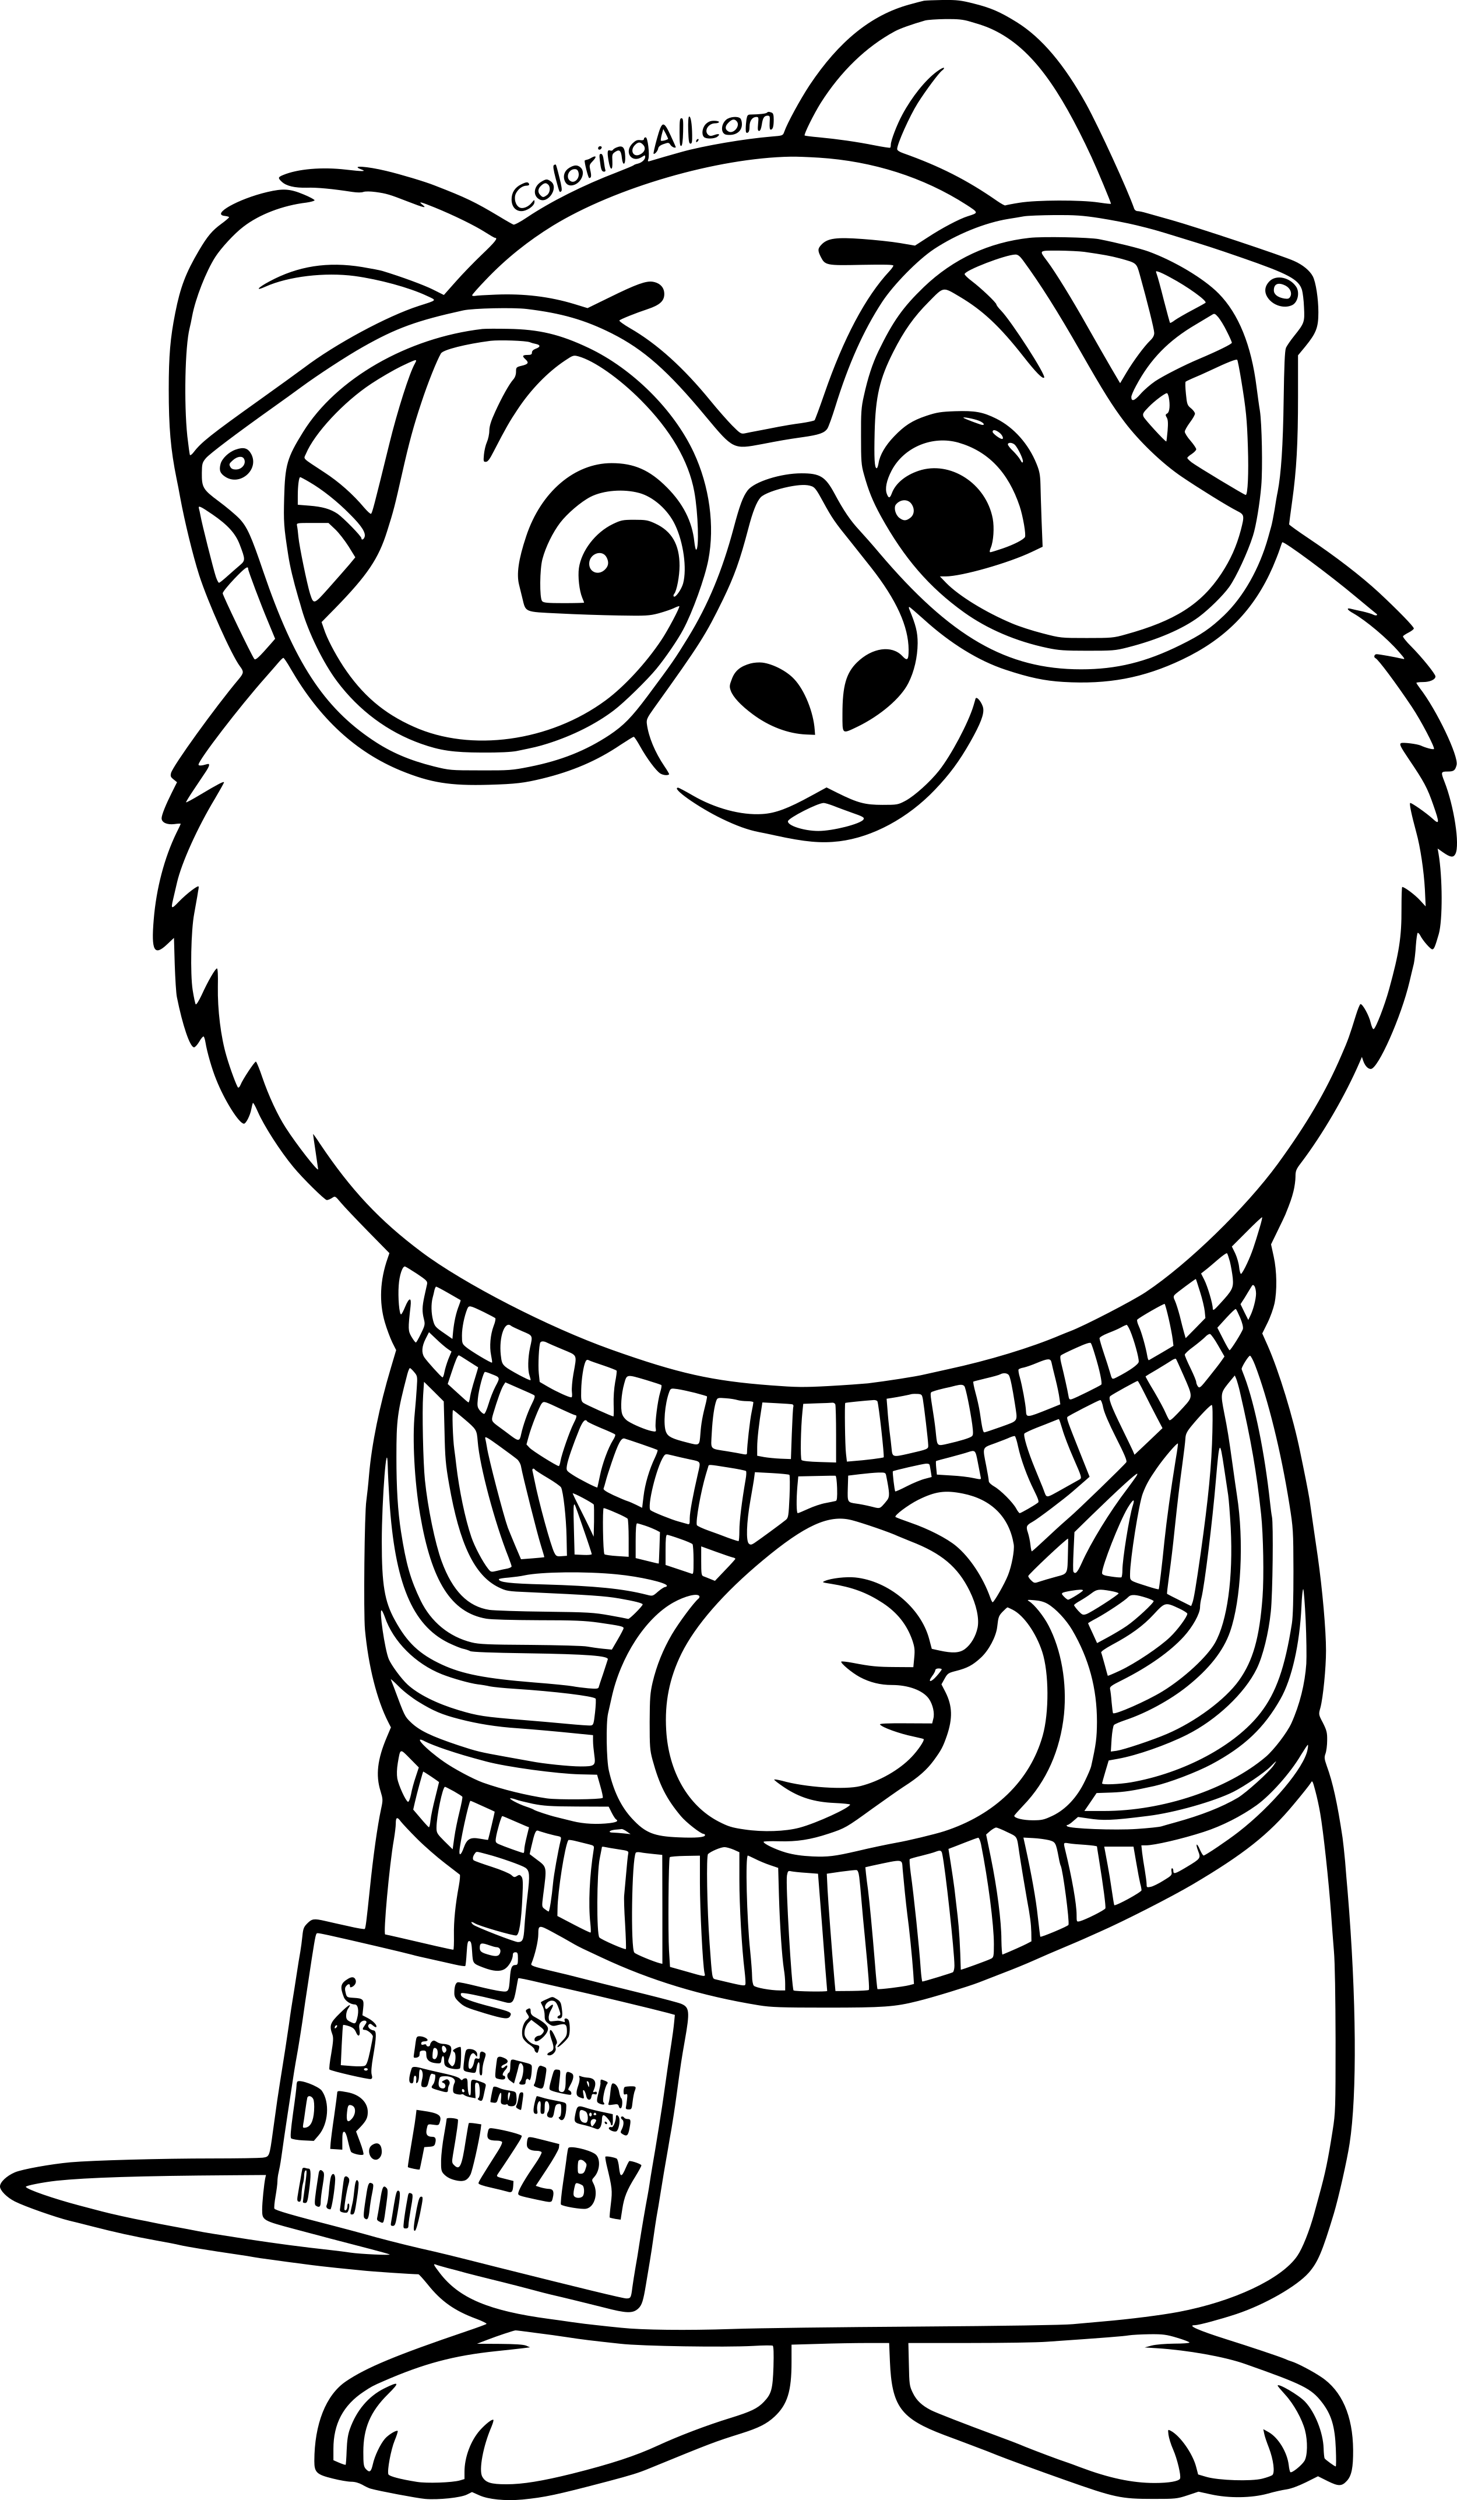 <?xml version="1.0" encoding="UTF-8"?>
<svg xmlns="http://www.w3.org/2000/svg" version="1.0" viewBox="0 0 1144.922 1964.318" preserveAspectRatio="xMidYMid meet">
  <g transform="translate(-70,1982.883) scale(0.1,-0.1)" fill="#000000" stroke="none">
    <path d="M7960 19823 c-14 -3 -65 -16 -115 -30 -300 -83 -552 -287 -783 -633 -72 -109 -176 -299 -199 -366 -11 -31 -12 -31 -99 -38 -209 -17 -534 -72 -709 -121 -79 -22 -197 -56 -229 -66 -38 -12 -38 -12 -31 11 11 36 -5 170 -21 170 -8 0 -14 -6 -14 -13 0 -9 -9 -12 -30 -9 -23 3 -36 -3 -60 -26 -69 -69 -5 -159 75 -106 22 15 25 15 25 1 0 -22 -26 -46 -58 -54 -15 -3 -29 -9 -32 -12 -3 -4 -61 -28 -130 -55 -267 -102 -525 -232 -710 -356 -50 -34 -98 -59 -105 -56 -8 3 -58 31 -112 64 -189 113 -258 147 -506 243 -74 30 -272 89 -382 115 -154 37 -282 45 -199 13 50 -18 18 -19 -117 -3 -188 22 -380 6 -496 -43 -39 -16 -40 -23 -9 -52 36 -34 102 -49 197 -47 78 3 201 -9 357 -33 40 -6 73 -6 88 0 16 5 52 5 97 -1 85 -12 106 -18 255 -76 123 -48 150 -54 112 -24 -37 29 -16 24 95 -21 150 -61 315 -142 395 -193 39 -25 75 -46 80 -46 26 0 1 -32 -102 -130 -62 -59 -155 -155 -206 -213 l-94 -106 -86 43 c-72 36 -249 101 -397 146 -16 5 -88 19 -160 31 -270 44 -503 8 -729 -114 -94 -50 -114 -79 -29 -40 179 80 465 114 700 83 191 -26 428 -90 566 -155 82 -38 87 -32 -63 -80 -247 -80 -653 -298 -900 -485 -41 -31 -199 -145 -350 -253 -387 -276 -459 -334 -518 -411 -12 -16 -25 -26 -29 -23 -3 4 -12 71 -21 149 -27 259 -18 703 18 848 5 19 14 62 20 95 26 139 109 351 182 465 45 70 151 185 220 237 125 97 310 168 496 190 34 5 63 13 64 18 0 6 -39 27 -88 47 -106 44 -160 47 -284 18 -229 -54 -446 -177 -332 -188 17 -2 32 -6 32 -10 0 -4 -28 -28 -61 -52 -72 -53 -108 -95 -176 -210 -103 -175 -146 -287 -186 -490 -39 -196 -51 -336 -51 -600 0 -300 15 -473 61 -700 9 -41 21 -106 28 -145 36 -195 100 -458 150 -615 70 -217 254 -628 321 -717 31 -41 30 -52 -9 -99 -185 -220 -519 -683 -533 -739 -6 -24 -3 -32 20 -50 l27 -22 -40 -80 c-50 -100 -81 -178 -81 -203 0 -34 43 -53 100 -46 28 4 50 5 50 2 0 -2 -15 -35 -34 -72 -94 -194 -158 -435 -178 -680 -21 -246 4 -291 105 -195 l54 51 6 -207 c4 -115 11 -230 17 -258 45 -224 103 -395 135 -395 8 0 26 20 41 45 14 25 30 43 34 40 5 -3 11 -24 15 -48 12 -74 51 -210 84 -290 65 -164 180 -347 218 -347 16 0 49 65 58 115 4 22 10 44 12 48 3 5 20 -26 38 -67 48 -111 177 -312 280 -436 73 -89 247 -260 263 -260 10 0 28 8 42 17 23 16 24 16 69 -38 25 -30 121 -131 213 -225 l168 -171 -14 -41 c-60 -171 -68 -343 -22 -502 15 -52 42 -123 58 -157 l31 -62 -41 -138 c-90 -301 -151 -599 -172 -843 -6 -74 -16 -164 -21 -200 -15 -95 -23 -883 -11 -1015 27 -287 93 -551 183 -727 l21 -41 -32 -76 c-74 -174 -89 -299 -50 -424 19 -63 20 -70 5 -139 -29 -134 -63 -378 -89 -633 -26 -250 -33 -306 -40 -312 -3 -3 -61 6 -128 22 -68 15 -150 33 -183 41 -88 20 -103 18 -140 -19 -28 -28 -33 -41 -39 -102 -4 -39 -11 -92 -16 -120 -5 -27 -19 -111 -30 -185 -11 -74 -25 -160 -30 -190 -5 -30 -19 -118 -29 -195 -18 -124 -38 -255 -72 -465 -11 -68 -25 -161 -54 -375 -28 -204 -27 -201 -81 -209 -26 -3 -203 -6 -393 -6 -401 0 -943 -15 -1116 -30 -155 -14 -382 -55 -438 -79 -65 -28 -117 -77 -117 -111 0 -32 55 -87 117 -118 79 -40 323 -125 428 -151 22 -5 103 -25 180 -45 179 -46 323 -78 505 -111 80 -14 161 -30 180 -35 54 -13 237 -43 457 -75 56 -8 112 -17 125 -20 13 -3 75 -12 138 -20 63 -9 180 -25 260 -35 80 -11 195 -24 255 -30 61 -6 151 -15 200 -20 70 -8 398 -30 443 -30 5 0 37 -36 73 -80 106 -133 211 -207 382 -270 48 -18 84 -36 80 -40 -4 -4 -75 -30 -158 -58 -548 -186 -787 -285 -946 -393 -158 -107 -248 -335 -249 -626 0 -90 18 -107 145 -138 55 -14 120 -25 145 -25 29 0 60 -9 86 -23 22 -13 51 -27 65 -31 71 -20 364 -75 429 -81 104 -9 284 10 331 35 l38 19 56 -25 c72 -33 205 -46 340 -34 179 18 260 35 675 144 177 47 237 65 321 100 498 204 513 209 719 274 143 45 204 76 267 134 101 95 133 199 133 428 l0 137 212 6 c116 4 289 7 383 7 l172 0 6 -143 c15 -357 84 -450 427 -580 52 -19 150 -56 216 -81 112 -42 145 -55 199 -77 67 -27 342 -128 530 -194 396 -140 441 -150 700 -150 171 0 184 1 266 28 l87 29 96 -21 c144 -32 321 -29 446 5 52 15 120 30 150 34 34 5 92 26 151 55 l96 48 76 -38 c85 -42 111 -42 151 2 37 40 50 104 49 243 -2 268 -89 466 -251 573 -70 47 -189 109 -232 122 -14 4 -38 13 -55 21 -34 15 -269 94 -460 154 -218 69 -310 110 -246 110 31 0 201 46 328 88 222 74 475 219 568 325 71 82 105 161 196 462 37 123 104 419 124 550 60 384 54 1149 -15 1980 -6 66 -15 174 -20 240 -6 66 -15 149 -20 185 -41 273 -77 436 -124 564 -19 55 -21 67 -10 97 7 19 13 66 13 104 1 61 -4 79 -33 137 -35 66 -35 67 -20 120 21 78 44 313 44 447 0 162 -28 479 -65 741 -8 52 -56 386 -65 450 -5 30 -18 100 -29 155 -11 55 -31 154 -45 220 -53 262 -166 632 -255 833 l-42 94 41 83 c23 46 47 115 55 152 21 100 19 255 -6 369 l-21 96 52 107 c29 58 55 115 60 126 40 99 50 128 64 183 9 35 16 87 16 115 0 45 5 59 42 107 172 227 349 531 463 795 l17 40 10 -30 c14 -40 37 -65 60 -65 57 0 239 410 304 685 13 55 28 119 34 142 5 24 13 88 16 143 4 55 11 100 15 100 5 0 14 -10 20 -22 20 -40 80 -108 94 -108 14 0 22 20 51 120 31 109 30 445 -2 633 l-7 39 44 -31 c58 -40 80 -42 96 -11 36 70 -11 376 -87 569 -29 74 -27 78 26 78 48 0 59 8 70 51 18 67 -157 434 -288 603 -15 20 -28 40 -28 43 0 3 24 6 53 6 54 0 97 20 97 44 0 19 -105 149 -189 234 -40 39 -69 77 -66 82 4 6 24 19 46 30 21 11 39 25 39 31 0 15 -129 147 -275 283 -140 129 -337 281 -552 425 -84 56 -153 106 -153 110 0 5 11 87 24 182 34 243 46 454 46 825 l0 321 57 69 c86 106 103 149 103 269 0 106 -20 238 -44 283 -24 45 -77 89 -146 120 -87 40 -776 269 -965 322 -82 23 -172 48 -199 56 -26 8 -57 14 -67 14 -11 0 -22 8 -26 18 -50 146 -278 642 -377 822 -174 314 -352 524 -547 645 -129 80 -204 113 -338 146 -98 25 -131 29 -240 28 -69 -1 -137 -4 -151 -6z m364 -164 c102 -29 154 -49 216 -82 267 -143 478 -424 737 -982 47 -102 153 -356 153 -367 0 -3 -44 2 -97 10 -140 21 -488 20 -622 -2 -57 -9 -107 -19 -111 -21 -4 -3 -34 14 -66 36 -234 163 -451 273 -736 374 -31 11 -48 22 -48 33 0 41 99 261 162 361 62 98 167 239 191 256 11 8 18 17 14 21 -3 4 -29 -10 -56 -30 -90 -67 -194 -196 -270 -337 -43 -79 -91 -205 -91 -237 0 -10 -2 -21 -5 -24 -3 -2 -58 6 -123 19 -141 28 -289 49 -436 63 -60 5 -111 12 -113 14 -8 8 73 171 127 257 157 247 356 440 582 562 41 22 130 54 238 85 19 5 91 10 159 11 98 1 139 -3 195 -20z m-2570 -968 c23 -25 13 -57 -23 -75 -53 -28 -85 30 -41 74 25 25 42 25 64 1z m1381 -101 c424 -27 823 -154 1159 -370 97 -63 97 -63 11 -90 -65 -20 -205 -94 -313 -165 l-102 -66 -117 20 c-65 11 -198 25 -295 32 -206 15 -272 6 -320 -41 -33 -34 -34 -48 -8 -100 34 -66 43 -68 323 -62 173 3 247 2 247 -6 0 -6 -14 -26 -31 -44 -187 -200 -361 -528 -511 -963 -38 -110 -73 -204 -77 -208 -5 -5 -53 -15 -107 -23 -55 -7 -133 -20 -174 -28 -41 -8 -111 -22 -155 -30 -44 -8 -94 -18 -112 -22 -30 -6 -37 -1 -100 62 -37 38 -114 125 -170 194 -212 260 -420 448 -632 570 -50 29 -88 57 -84 61 11 11 131 59 222 89 96 32 131 64 131 119 0 51 -33 86 -89 96 -53 9 -131 -19 -340 -122 l-174 -85 -101 31 c-197 60 -399 84 -621 75 -77 -3 -150 -7 -162 -10 -13 -2 -23 0 -23 5 0 5 48 60 108 122 157 165 332 305 527 425 491 300 1291 532 1870 542 39 1 138 -3 220 -8z m2207 -475 c89 -14 219 -39 288 -56 130 -32 142 -35 330 -93 225 -69 278 -86 495 -161 370 -128 450 -171 476 -254 6 -20 14 -81 16 -137 6 -116 3 -124 -77 -224 -29 -36 -58 -78 -65 -95 -9 -21 -14 -140 -18 -410 -5 -359 -20 -581 -47 -720 -6 -27 -17 -93 -25 -145 -9 -52 -20 -108 -25 -125 -4 -16 -16 -57 -25 -90 -68 -242 -193 -464 -346 -611 -108 -103 -181 -153 -341 -232 -274 -136 -504 -192 -783 -192 -584 0 -1025 254 -1586 915 -51 61 -122 141 -157 179 -69 74 -123 153 -195 288 -72 133 -113 158 -259 158 -162 0 -371 -66 -423 -134 -37 -49 -62 -115 -110 -296 -90 -337 -200 -602 -358 -860 -105 -171 -125 -200 -320 -462 -125 -167 -186 -229 -296 -303 -187 -124 -383 -202 -631 -251 -135 -27 -161 -29 -385 -28 -235 0 -243 1 -365 31 -192 48 -337 110 -480 206 -387 259 -618 614 -860 1322 -97 286 -128 354 -189 419 -31 32 -104 93 -162 136 -124 92 -134 109 -133 223 1 70 3 81 31 115 28 34 238 193 539 407 70 50 165 118 212 153 125 92 354 242 484 315 261 148 424 207 788 287 76 17 397 24 500 11 274 -33 457 -86 668 -192 250 -126 440 -293 739 -654 214 -257 216 -258 438 -216 157 30 189 36 322 55 129 18 172 33 195 68 9 14 37 91 62 172 104 336 221 597 367 821 89 136 281 332 409 417 176 116 399 207 585 237 39 6 93 15 120 20 28 5 136 9 242 10 158 1 219 -3 355 -24z m-2265 -2106 c25 -8 41 -30 88 -117 74 -136 95 -166 219 -319 55 -69 128 -161 161 -203 200 -255 294 -463 295 -647 0 -81 -10 -91 -50 -48 -82 87 -236 66 -355 -50 -86 -84 -115 -185 -115 -406 0 -164 -6 -159 120 -99 178 87 339 224 398 342 46 90 72 204 73 313 0 87 -14 142 -66 268 -4 9 -4 17 0 17 4 0 55 -44 114 -97 208 -189 430 -326 642 -396 187 -62 306 -87 454 -96 352 -21 630 31 933 175 342 162 567 392 714 729 19 44 43 105 53 135 10 30 19 56 21 58 10 13 371 -254 583 -432 80 -67 150 -124 155 -128 19 -13 -2 -20 -24 -8 -11 6 -49 17 -83 25 -34 7 -74 16 -89 20 -41 11 -34 -7 15 -34 103 -59 268 -198 359 -303 52 -60 52 -61 23 -54 -46 11 -178 35 -197 35 -18 1 -26 -24 -10 -31 22 -9 161 -196 285 -381 72 -107 185 -323 175 -333 -7 -6 -65 9 -103 27 -29 13 -142 27 -156 19 -14 -9 -4 -28 61 -125 121 -179 146 -225 194 -364 49 -140 48 -155 -7 -104 -47 43 -161 123 -175 123 -10 0 9 -90 47 -230 32 -114 60 -304 68 -451 l6 -132 -44 48 c-39 43 -122 105 -140 105 -4 0 -6 -78 -6 -172 1 -221 -18 -342 -97 -630 -36 -131 -105 -309 -122 -315 -6 -2 -16 21 -23 50 -12 55 -62 147 -80 147 -5 0 -21 -39 -36 -87 -49 -159 -62 -197 -113 -313 -123 -287 -274 -543 -500 -854 -252 -345 -707 -788 -1037 -1008 -105 -70 -486 -267 -595 -308 -19 -7 -53 -21 -75 -30 -232 -99 -564 -200 -890 -270 -77 -17 -158 -35 -180 -40 -64 -16 -305 -53 -445 -70 -41 -4 -178 -14 -305 -21 -202 -11 -258 -10 -455 5 -465 35 -727 93 -1256 281 -492 175 -1162 519 -1494 769 -327 245 -552 485 -796 849 -29 45 -54 79 -54 76 0 -4 9 -66 20 -139 11 -73 20 -135 20 -138 0 -23 -169 193 -255 327 -64 99 -134 250 -184 396 -22 66 -45 121 -50 123 -9 3 -105 -141 -121 -183 -6 -14 -14 -24 -19 -21 -10 7 -62 146 -91 246 -45 152 -71 366 -68 548 2 90 -1 142 -7 142 -13 0 -72 -102 -120 -208 -21 -45 -42 -79 -47 -74 -4 4 -15 55 -24 112 -20 130 -13 468 12 600 8 47 19 108 24 135 4 28 9 55 10 60 1 6 2 14 1 18 -2 15 -95 -56 -154 -117 -60 -63 -65 -61 -47 16 6 24 20 84 31 133 36 155 160 430 298 659 39 66 71 123 71 128 0 11 -51 -16 -185 -96 -60 -36 -111 -64 -113 -61 -2 2 24 45 59 97 34 51 77 115 95 142 32 48 36 69 11 61 -42 -13 -67 -14 -67 -4 0 36 320 453 525 684 44 50 92 105 107 123 15 17 30 32 35 32 4 0 31 -39 58 -87 226 -390 509 -652 865 -799 233 -95 386 -120 695 -111 208 6 273 14 414 48 236 57 433 141 616 265 53 35 100 64 105 64 5 0 27 -34 50 -75 51 -92 124 -191 158 -213 22 -14 59 -18 70 -7 2 2 -14 30 -36 62 -76 112 -126 233 -139 335 -4 33 2 47 54 120 368 513 408 578 545 858 89 184 133 307 198 555 35 135 66 212 97 246 26 28 120 63 224 84 82 16 138 18 176 4z m-4709 -221 c121 -83 182 -150 215 -236 46 -120 46 -127 1 -165 -21 -17 -64 -56 -96 -84 -32 -29 -62 -53 -67 -53 -5 0 -16 21 -25 48 -19 57 -111 422 -120 477 -4 22 -10 49 -13 59 -7 26 11 18 105 -46z m282 -429 c0 -15 98 -276 157 -416 l55 -133 -32 -37 c-95 -109 -123 -135 -132 -121 -26 36 -248 499 -248 515 0 11 42 62 92 115 85 88 108 104 108 77z m7950 -5171 c-45 -152 -63 -205 -100 -285 -21 -46 -43 -83 -48 -83 -5 0 -12 24 -15 54 -3 30 -17 78 -31 108 l-26 53 117 117 c64 65 119 116 121 113 2 -2 -6 -37 -18 -77z m-235 -273 c8 -33 18 -90 22 -127 7 -78 -2 -96 -101 -203 -46 -51 -55 -56 -56 -38 0 39 -41 176 -67 227 l-25 49 33 26 c19 14 63 52 99 83 36 31 68 54 72 50 4 -4 14 -34 23 -67z m-6387 -95 c73 -49 82 -58 78 -80 -3 -14 -12 -56 -21 -95 -18 -83 -19 -121 -4 -180 10 -40 9 -49 -23 -114 -18 -38 -36 -70 -40 -70 -4 -1 -19 19 -34 44 -28 48 -28 62 -8 239 9 75 -11 73 -43 -4 -12 -30 -26 -56 -31 -58 -14 -4 -26 133 -19 226 5 81 30 155 50 150 7 -2 49 -28 95 -58z m6152 -141 c18 -56 34 -125 37 -154 l5 -52 -77 -79 -78 -79 -13 45 c-7 25 -22 83 -33 129 -12 46 -29 99 -37 117 -14 29 -14 37 -3 50 11 13 158 122 166 124 1 0 16 -46 33 -101z m440 -14 c0 -44 -23 -132 -47 -178 l-14 -29 -31 62 -30 62 33 51 c17 29 39 64 48 79 15 25 17 26 29 11 6 -9 12 -35 12 -58z m-6345 3 c49 -28 92 -53 94 -54 2 -2 -4 -21 -13 -44 -22 -55 -37 -123 -45 -198 l-6 -63 -69 48 c-64 44 -71 52 -83 98 -15 59 -16 126 -4 175 5 19 12 47 15 63 4 15 10 27 13 27 4 0 48 -23 98 -52z m5659 -201 c14 -61 28 -135 31 -162 l6 -50 -93 -55 c-51 -30 -96 -56 -100 -58 -4 -2 -10 14 -13 35 -12 69 -45 187 -66 232 -11 24 -17 47 -12 52 18 18 208 127 215 123 3 -2 18 -55 32 -117z m-5380 52 c44 -22 84 -43 88 -47 4 -4 -1 -32 -13 -61 -26 -70 -34 -163 -20 -230 6 -30 10 -56 7 -58 -5 -6 -168 91 -205 123 -29 24 -31 31 -31 89 0 62 18 150 41 208 14 32 17 32 133 -24z m5941 -43 c17 -40 25 -74 22 -88 -7 -27 -96 -168 -105 -168 -4 1 -27 41 -51 89 l-45 88 69 76 c38 41 72 74 76 71 4 -2 19 -33 34 -68z m-5729 -64 c5 -5 44 -23 87 -42 86 -36 84 -32 62 -130 -17 -79 -19 -176 -4 -219 6 -18 10 -34 8 -36 -7 -6 -169 80 -198 106 -25 22 -30 36 -36 93 -15 139 31 271 81 228z m4865 -39 c30 -70 71 -218 67 -244 -3 -21 -72 -70 -170 -120 -41 -21 -39 -22 -57 41 -7 25 -28 91 -47 147 -19 57 -34 109 -34 117 0 8 28 25 68 41 37 14 83 34 102 45 19 11 39 19 43 20 4 0 17 -21 28 -47z m-5365 -141 l32 -22 -25 -60 c-13 -34 -27 -80 -31 -103 -4 -23 -11 -41 -15 -40 -11 3 -122 126 -143 158 -23 36 -20 85 11 146 l26 51 57 -54 c31 -30 71 -64 88 -76z m6056 26 l50 -87 -23 -33 c-12 -18 -56 -75 -98 -127 -68 -86 -75 -92 -88 -75 -7 10 -13 25 -13 34 0 9 -20 58 -45 109 -25 51 -45 98 -45 106 0 7 30 36 68 63 37 28 78 62 92 76 13 15 31 25 38 24 8 -2 37 -42 64 -90z m-5274 22 c9 -5 64 -29 122 -53 121 -51 114 -35 86 -192 -10 -56 -15 -119 -12 -142 3 -27 2 -43 -5 -43 -19 0 -113 43 -181 82 l-67 39 -7 66 c-7 65 1 227 12 244 7 12 30 11 52 -1z m4306 -95 c37 -119 59 -226 50 -235 -12 -11 -204 -106 -231 -114 -19 -6 -23 -2 -28 31 -6 37 -33 159 -57 256 -7 29 -8 51 -2 56 5 6 59 32 119 59 77 35 112 46 117 38 5 -6 19 -47 32 -91z m-4921 -52 c40 -25 73 -47 74 -47 1 -1 -11 -43 -27 -94 -16 -51 -32 -112 -36 -137 -3 -25 -9 -45 -13 -45 -3 0 -41 33 -84 73 l-79 72 31 93 c31 94 47 132 57 132 3 0 37 -21 77 -47z m6179 -29 c102 -267 204 -679 270 -1094 30 -188 31 -206 32 -525 0 -220 -4 -357 -12 -410 -55 -349 -124 -545 -246 -703 -197 -257 -603 -474 -1020 -547 -90 -15 -226 -21 -226 -8 0 3 12 45 26 93 l26 87 72 13 c147 26 379 107 541 188 234 117 456 327 550 519 49 99 94 282 111 448 15 137 21 696 9 747 -3 13 -10 64 -15 113 -42 388 -119 768 -200 985 -12 30 -22 58 -23 61 -5 12 56 110 66 106 7 -2 24 -35 39 -73z m-563 -79 c76 -172 76 -169 1 -252 -69 -75 -98 -103 -109 -103 -4 0 -17 25 -30 54 -12 30 -54 107 -92 172 -39 64 -69 118 -67 119 2 2 41 26 88 53 47 28 98 60 115 71 16 11 32 17 36 13 3 -4 29 -61 58 -127z m-4556 75 c53 -18 99 -36 102 -40 3 -5 -2 -45 -11 -90 -9 -50 -14 -120 -12 -176 2 -52 1 -94 -2 -94 -11 0 -217 93 -235 106 -18 13 -20 25 -18 102 2 87 18 192 35 225 6 12 14 15 26 8 9 -5 61 -23 115 -41z m3520 23 c3 -16 17 -74 31 -129 14 -56 28 -123 31 -150 l7 -49 -84 -34 c-182 -73 -183 -73 -186 -15 -3 53 -30 197 -48 261 -9 29 -13 57 -10 62 3 5 21 12 40 15 19 4 65 20 103 36 89 37 109 38 116 3z m-5008 -75 c25 -30 26 -34 20 -122 -3 -50 -10 -140 -16 -201 -20 -201 -2 -537 42 -795 90 -528 244 -771 520 -819 40 -7 202 -11 410 -12 283 0 367 -4 474 -19 173 -25 195 -30 195 -44 0 -6 -21 -46 -46 -89 l-46 -79 -71 7 c-40 4 -94 12 -122 17 -27 6 -228 11 -445 13 -335 2 -406 5 -465 20 -176 44 -317 160 -399 327 -81 168 -115 287 -155 543 -25 160 -36 344 -36 585 0 296 7 350 86 653 7 26 16 47 20 47 4 0 19 -14 34 -32z m607 -15 c69 -26 69 -27 32 -96 -18 -34 -43 -97 -55 -139 -13 -43 -28 -78 -35 -78 -7 0 -22 12 -34 27 -19 25 -21 36 -15 93 7 74 44 210 56 210 5 0 28 -7 51 -17z m4067 -11 c11 -21 26 -94 46 -222 22 -146 32 -130 -107 -181 -68 -24 -127 -44 -133 -44 -10 0 -17 29 -35 155 -6 41 -22 112 -35 158 -12 45 -20 84 -16 86 3 2 49 13 101 26 52 12 102 26 110 31 25 14 59 10 69 -9z m-2851 -36 c62 -19 116 -36 119 -40 4 -3 -1 -30 -10 -59 -19 -64 -41 -235 -35 -277 5 -31 4 -32 -31 -25 -45 9 -142 49 -187 78 -20 13 -39 36 -45 56 -15 43 -7 158 16 239 21 75 17 74 173 28z m4666 -96 c88 -382 130 -627 166 -960 17 -160 23 -490 11 -650 -24 -322 -75 -499 -185 -654 -107 -150 -343 -325 -565 -420 -113 -49 -342 -125 -397 -133 l-45 -6 6 99 c4 54 12 104 19 110 6 7 47 24 91 39 161 54 349 156 484 264 174 139 285 280 337 430 87 249 110 714 54 1071 -6 36 -21 146 -35 245 -29 208 -39 273 -66 407 -28 144 -27 153 32 227 l52 63 12 -28 c6 -16 20 -63 29 -104z m-753 -3 c25 -51 68 -134 95 -186 l49 -93 -110 -105 -110 -104 -14 33 c-8 18 -45 94 -82 170 -92 188 -112 243 -94 258 18 15 208 120 215 119 3 0 26 -42 51 -92z m-5498 -305 c4 -204 9 -262 36 -415 82 -470 199 -716 388 -809 62 -30 70 -32 241 -39 480 -22 596 -30 707 -49 121 -21 185 -37 185 -47 0 -13 -105 -118 -114 -114 -6 2 -72 15 -146 28 -123 22 -168 25 -505 29 -203 2 -401 9 -439 14 -169 26 -290 148 -376 383 -51 140 -109 420 -131 637 -14 135 -23 541 -14 667 l7 105 78 -77 77 -77 6 -236z m704 285 c10 -6 4 -25 -21 -75 -30 -60 -67 -166 -81 -232 -11 -55 -20 -56 -77 -14 -29 22 -69 52 -90 67 -69 50 -69 51 -52 110 31 105 65 199 80 221 l15 24 107 -47 c59 -25 113 -50 119 -54z m3381 71 c11 -14 45 -180 62 -302 8 -63 8 -82 -2 -91 -15 -14 -91 -37 -192 -60 -82 -19 -81 -19 -91 74 -3 36 -12 107 -20 156 -29 189 -30 171 2 183 15 6 53 16 83 23 30 6 69 15 85 20 45 11 61 10 73 -3z m-2115 -53 c49 -13 90 -25 92 -27 2 -2 -1 -21 -6 -43 -29 -113 -39 -168 -45 -247 -8 -101 -4 -99 -108 -72 -115 29 -147 45 -162 81 -24 56 -10 224 25 316 11 28 13 29 64 22 28 -4 92 -18 140 -30z m1789 -50 c9 -52 41 -321 42 -360 1 -32 1 -32 -160 -69 -119 -27 -122 -26 -128 42 -3 31 -10 93 -16 137 -5 44 -13 119 -16 167 l-7 87 39 6 c47 7 145 26 159 31 6 1 26 2 45 1 32 -2 35 -5 42 -42z m-1458 -6 c16 -5 51 -9 77 -9 27 0 49 -4 49 -9 0 -5 -6 -40 -14 -78 -13 -60 -36 -265 -36 -317 0 -16 -5 -17 -32 -12 -18 4 -73 14 -123 22 -142 23 -129 8 -122 143 6 119 21 219 37 258 8 19 14 21 72 16 35 -2 76 -9 92 -14z m1101 -11 c11 -31 55 -427 49 -439 -3 -5 -143 -23 -254 -31 l-35 -3 -7 60 c-8 63 -12 394 -6 401 4 3 152 18 226 23 12 0 25 -5 27 -11z m1774 -49 c8 -39 43 -121 101 -236 65 -128 87 -180 81 -192 -10 -18 -395 -391 -451 -437 -19 -16 -92 -81 -161 -146 -69 -65 -128 -118 -131 -118 -3 0 -8 24 -11 53 -3 28 -12 71 -20 95 -16 46 -11 58 35 83 38 20 252 182 318 240 36 31 80 70 99 86 l33 29 -76 191 c-96 241 -106 268 -98 279 8 10 241 130 258 133 6 0 17 -26 23 -60z m-4256 -13 c53 -25 102 -46 107 -46 16 0 12 -17 -14 -68 -31 -62 -91 -235 -101 -289 -4 -24 -10 -43 -14 -43 -16 0 -208 120 -230 144 l-24 26 17 62 c23 84 85 239 103 260 17 19 16 20 156 -46z m1814 39 c7 -3 10 -11 7 -19 -3 -8 -8 -103 -12 -213 l-7 -198 -80 3 c-44 2 -104 8 -132 13 l-53 10 0 69 c0 59 14 185 36 318 l5 32 112 -6 c62 -3 118 -7 124 -9z m337 -1 c3 -9 6 -115 6 -236 l0 -220 -130 4 c-77 2 -134 8 -141 15 -11 11 -7 253 7 385 l6 57 106 4 c59 1 114 4 123 5 9 1 20 -5 23 -14z m2963 -216 c-6 -261 -31 -518 -92 -953 -37 -258 -54 -360 -65 -389 l-10 -26 -92 46 c-51 25 -95 48 -97 50 -2 2 4 56 13 121 20 146 32 247 46 383 24 229 40 362 61 515 12 88 23 179 24 203 2 34 12 54 50 100 67 81 145 162 157 162 7 0 8 -72 5 -212z m-5886 108 c106 -90 105 -90 113 -184 15 -192 133 -635 242 -909 13 -34 24 -66 24 -71 0 -6 -15 -13 -32 -17 -18 -3 -55 -11 -82 -18 -47 -11 -49 -11 -71 17 -42 53 -106 174 -131 248 -49 143 -96 370 -119 568 -3 30 -10 84 -15 120 -12 83 -19 310 -10 310 4 0 40 -29 81 -64z m4707 -86 c12 -44 52 -148 89 -232 62 -141 65 -151 48 -162 -10 -6 -73 -41 -139 -78 -134 -74 -119 -74 -146 -3 -4 11 -13 34 -20 50 -7 17 -28 68 -47 115 -57 138 -94 262 -83 276 6 6 48 26 93 44 45 17 102 40 127 50 25 10 47 19 50 19 3 1 15 -35 28 -79z m-3734 61 c3 -5 52 -28 108 -52 57 -23 107 -46 111 -50 5 -4 -2 -24 -16 -45 -39 -63 -84 -186 -103 -281 -10 -48 -19 -89 -20 -91 -3 -6 -150 69 -197 101 -47 31 -48 33 -42 72 6 42 47 160 97 283 27 66 48 87 62 63z m-549 -299 c13 -12 27 -37 30 -59 13 -73 126 -523 155 -615 16 -51 28 -93 27 -94 -1 -1 -43 -5 -93 -9 l-90 -7 -46 108 c-25 60 -51 123 -57 139 -34 94 -152 546 -165 635 -4 25 -10 55 -13 68 -4 19 16 8 111 -61 64 -46 127 -93 141 -105z m3935 102 c22 -102 71 -236 126 -346 32 -65 40 -88 31 -95 -25 -20 -135 -83 -144 -83 -4 0 -17 16 -28 37 -27 49 -122 144 -173 173 -24 14 -42 31 -42 41 0 10 -9 63 -20 119 -30 153 -34 142 68 179 48 18 101 38 117 46 17 7 34 12 39 11 5 -1 17 -38 26 -82z m-2956 17 c65 -22 121 -43 123 -45 3 -3 -6 -29 -20 -59 -45 -93 -79 -209 -90 -304 l-11 -91 -46 23 c-25 12 -56 26 -70 30 -14 4 -63 25 -109 46 -59 28 -82 43 -78 53 3 8 11 34 17 58 6 24 27 90 47 148 52 153 75 195 102 186 9 -2 70 -23 135 -45z m4196 -111 c-40 -247 -72 -479 -90 -650 -18 -181 -41 -375 -45 -378 -2 -2 -41 8 -87 23 -147 47 -138 41 -138 98 0 110 70 556 100 632 26 68 49 110 108 195 60 87 161 205 168 197 2 -1 -5 -54 -16 -117z m379 -75 c12 -82 27 -178 32 -213 5 -34 14 -150 20 -257 20 -393 -27 -734 -124 -905 -62 -109 -244 -277 -412 -380 -122 -75 -379 -188 -389 -171 -2 3 -7 42 -11 86 -3 44 -9 90 -12 102 -4 19 7 28 98 73 206 104 374 223 481 340 71 78 128 181 128 232 0 18 5 51 11 73 24 95 86 595 114 930 27 313 30 317 64 90z m-1935 43 c10 -51 20 -102 22 -114 5 -21 4 -21 -58 -8 -35 8 -113 17 -174 20 l-112 7 -5 51 c-3 28 -3 53 -2 55 2 2 52 16 112 31 59 16 122 33 138 39 59 19 60 18 79 -81z m-2261 24 c87 -18 84 -13 61 -112 -41 -179 -63 -300 -64 -348 0 -51 -1 -53 -22 -46 -13 4 -43 12 -68 19 -52 14 -199 73 -218 88 -30 23 46 336 102 422 15 22 16 22 73 8 32 -8 93 -22 136 -31z m-2363 -322 c42 -648 178 -977 462 -1118 48 -23 101 -45 120 -48 18 -4 42 -12 53 -18 13 -7 169 -13 450 -17 467 -7 640 -20 631 -48 -3 -9 -19 -59 -36 -111 -18 -52 -34 -101 -36 -109 -4 -11 -20 -12 -82 -7 -42 4 -97 11 -122 16 -25 5 -162 19 -305 30 -384 31 -562 66 -722 140 -179 83 -274 173 -371 351 -80 145 -102 276 -102 614 0 333 41 853 47 590 1 -49 7 -169 13 -265z m4243 283 c3 -5 7 -28 11 -54 l7 -45 -53 -14 c-29 -7 -92 -33 -141 -58 -48 -25 -89 -43 -92 -41 -6 6 -23 153 -19 158 5 6 236 59 261 60 12 1 24 -2 26 -6z m-1581 -24 c73 -11 136 -24 140 -28 4 -4 3 -34 -3 -66 -30 -174 -49 -329 -49 -402 0 -46 -3 -83 -7 -83 -7 0 -78 24 -118 40 -11 5 -62 23 -112 41 -51 18 -94 38 -97 45 -11 29 31 265 71 399 8 28 17 56 19 63 4 15 0 16 156 -9z m-1518 -18 c3 -4 48 -34 101 -65 52 -31 99 -64 104 -74 17 -32 40 -237 43 -387 l3 -150 -42 -3 c-38 -3 -43 0 -57 27 -27 50 -124 405 -156 569 -6 31 -14 65 -16 75 -5 17 10 24 20 8z m1999 -40 c4 -4 5 -81 1 -172 -7 -149 -9 -165 -28 -181 -27 -23 -214 -160 -249 -183 -22 -14 -30 -15 -42 -5 -24 20 -19 166 11 337 14 81 29 165 31 187 l5 38 132 -7 c72 -4 135 -10 139 -14z m761 -8 c27 -136 28 -162 8 -190 -11 -15 -30 -37 -41 -48 -21 -19 -24 -19 -89 -2 -37 9 -88 19 -113 22 -70 10 -70 10 -67 121 l3 99 90 11 c50 6 116 12 147 13 54 1 57 0 62 -26z m1961 -9 c-9 -14 -40 -56 -68 -94 -137 -179 -287 -424 -357 -582 -33 -73 -50 -92 -65 -68 -4 6 -3 78 1 161 l7 150 131 128 c216 210 349 331 362 331 4 0 -1 -12 -11 -26z m-2347 -87 c2 -73 -1 -98 -10 -101 -7 -2 -42 -9 -78 -16 -36 -6 -98 -27 -139 -46 -41 -19 -78 -34 -82 -34 -11 0 -12 106 -3 213 l7 76 141 3 c78 2 146 3 151 2 6 0 11 -42 13 -97z m988 -43 c226 -45 365 -186 400 -400 7 -45 -16 -169 -45 -241 -26 -67 -110 -213 -121 -213 -3 0 -12 17 -19 38 -55 155 -160 315 -268 404 -72 60 -218 135 -358 183 -60 21 -114 41 -118 45 -13 11 98 94 177 134 135 67 212 78 352 50z m-2900 -87 c2 -7 3 -67 2 -133 l-3 -119 -28 60 c-16 33 -53 109 -83 168 -30 59 -54 110 -54 112 0 10 161 -76 166 -88z m4235 -9 c-27 -84 -81 -421 -81 -505 0 -28 -4 -54 -8 -57 -5 -3 -41 0 -80 6 -57 8 -72 14 -72 28 0 55 136 402 201 511 43 71 60 79 40 17z m-4316 -183 c36 -103 65 -192 65 -197 0 -5 -30 -8 -67 -6 l-68 3 -5 190 c-5 180 -4 212 6 202 3 -2 34 -89 69 -192z m255 128 c47 -20 88 -41 92 -47 4 -6 8 -76 8 -155 l0 -144 -91 6 c-51 3 -95 10 -99 14 -12 12 -17 363 -6 363 6 0 49 -16 96 -37z m1850 -57 c83 -21 307 -98 365 -126 11 -5 56 -23 100 -41 246 -95 372 -202 465 -391 53 -108 76 -216 62 -287 -14 -68 -52 -133 -99 -168 -42 -32 -98 -35 -202 -12 l-59 13 -21 79 c-66 245 -321 456 -582 482 -68 7 -187 -6 -236 -27 -26 -11 -24 -12 47 -23 169 -27 281 -69 407 -151 115 -76 189 -170 232 -292 18 -54 21 -76 15 -138 l-7 -74 -141 1 c-145 1 -189 5 -335 33 -47 9 -87 13 -90 10 -10 -10 84 -89 146 -122 79 -42 161 -62 251 -62 130 0 244 -42 291 -108 31 -44 47 -114 35 -157 l-9 -37 -208 1 c-144 1 -207 -2 -202 -9 13 -22 154 -73 263 -95 42 -9 78 -18 80 -20 9 -9 -43 -87 -95 -141 -97 -102 -254 -191 -401 -228 -122 -31 -434 -10 -615 41 -32 8 -60 13 -63 10 -3 -3 32 -30 78 -61 120 -80 236 -116 396 -123 67 -3 122 -9 122 -12 0 -25 -265 -147 -397 -182 -111 -30 -287 -36 -433 -14 -98 14 -127 23 -203 62 -239 124 -393 391 -412 718 -13 217 25 408 119 600 110 223 332 478 641 735 330 275 517 360 695 316z m-1618 -45 c30 -10 68 -26 84 -34 l30 -16 -4 -123 c-2 -68 -5 -124 -6 -124 0 -1 -41 8 -91 21 l-90 22 0 136 c0 93 4 137 11 137 6 0 36 -9 66 -19z m272 -103 c50 -17 94 -36 98 -42 4 -6 8 -62 8 -125 0 -104 -1 -113 -17 -106 -10 4 -60 20 -110 37 l-93 31 0 118 c0 84 3 119 12 119 6 0 52 -14 102 -32z m3048 -105 c-4 -178 1 -167 -95 -193 -45 -12 -102 -29 -126 -37 -41 -14 -44 -14 -67 8 -13 12 -24 28 -24 35 0 12 299 294 313 294 1 0 1 -48 -1 -107z m-2634 -41 c13 -2 22 -8 20 -12 -2 -4 -38 -45 -82 -90 l-78 -82 -37 15 c-20 8 -44 18 -53 21 -16 5 -18 20 -18 120 l0 115 113 -41 c61 -22 122 -43 135 -46z m-908 -133 c178 -17 390 -66 390 -89 0 -6 -6 -10 -13 -10 -7 0 -33 -16 -56 -36 -42 -37 -43 -37 -89 -25 -188 48 -404 69 -807 81 -273 7 -355 17 -355 41 0 4 35 10 78 13 42 4 97 11 122 17 132 28 479 33 730 8z m5410 -362 c6 -132 8 -285 5 -340 -11 -158 -51 -320 -117 -467 -33 -73 -136 -208 -201 -264 -300 -255 -811 -426 -1271 -426 l-155 0 48 70 48 71 119 4 c101 4 167 14 334 51 116 26 332 108 450 171 258 138 413 285 542 513 90 158 151 431 165 728 3 79 10 139 14 135 4 -4 13 -115 19 -246z m-1750 236 c-1 -9 -104 -73 -117 -73 -5 0 -20 11 -33 25 -27 28 -23 31 56 45 66 11 94 11 94 3z m217 -4 c35 -6 63 -15 63 -19 0 -11 -216 -150 -253 -163 -28 -9 -33 -7 -64 26 -18 20 -33 40 -33 44 0 5 21 20 48 35 26 15 65 40 87 57 44 34 60 36 152 20z m-3232 -40 c4 -6 0 -16 -8 -22 -35 -29 -152 -186 -207 -279 -69 -118 -120 -243 -152 -378 -19 -83 -22 -122 -23 -310 0 -194 2 -223 23 -300 53 -194 108 -304 223 -441 41 -49 156 -139 178 -139 6 0 11 -4 11 -10 0 -17 -71 -23 -209 -17 -193 8 -260 35 -363 146 -87 93 -146 215 -183 376 -20 83 -24 375 -7 451 6 27 19 83 28 124 70 322 267 626 485 748 91 51 189 75 204 51z m3517 -15 c26 -9 50 -19 53 -24 7 -11 -140 -148 -214 -198 -35 -24 -101 -63 -147 -88 l-83 -45 -35 77 c-20 42 -36 78 -36 79 0 2 30 20 68 40 86 47 224 140 248 166 21 23 59 21 146 -7z m-779 -47 c64 -38 144 -123 193 -206 131 -224 194 -457 194 -721 -1 -126 -7 -176 -46 -350 -3 -14 -25 -66 -49 -115 -60 -126 -149 -222 -253 -272 -68 -32 -84 -36 -157 -36 -76 0 -145 17 -145 35 0 4 32 40 70 80 183 189 292 436 321 718 24 246 -21 505 -122 698 -38 73 -112 166 -153 190 -18 11 -13 13 42 8 42 -3 76 -12 105 -29z m1035 -37 c34 -16 62 -34 62 -40 0 -23 -76 -127 -135 -183 -79 -77 -276 -209 -394 -264 -51 -24 -95 -42 -96 -41 -1 2 -12 41 -24 87 -13 46 -25 90 -28 96 -2 8 31 31 84 60 149 79 246 150 329 240 90 97 91 97 202 45z m-1310 -9 c87 -44 184 -183 232 -331 53 -163 55 -477 3 -660 -100 -353 -376 -620 -773 -749 -75 -24 -287 -75 -375 -90 -66 -12 -202 -40 -310 -66 -178 -41 -229 -47 -350 -42 -85 4 -146 13 -208 30 -82 24 -177 69 -177 85 0 4 55 6 122 4 141 -4 248 13 390 60 128 42 140 49 341 195 98 70 210 149 250 175 113 72 180 131 235 206 59 81 72 106 102 192 47 138 44 235 -10 343 l-32 62 25 45 c23 41 29 45 88 60 88 22 132 45 195 103 63 57 121 166 130 243 9 80 12 88 45 122 17 17 33 32 36 32 2 0 21 -9 41 -19z m-4934 -57 c65 -192 241 -368 449 -450 81 -32 219 -71 282 -79 28 -3 70 -10 95 -16 25 -5 113 -14 195 -19 310 -20 617 -57 635 -77 4 -4 2 -53 -4 -108 -10 -90 -13 -100 -32 -103 -11 -2 -97 4 -190 13 -93 9 -248 22 -344 30 -305 25 -355 32 -505 77 -174 52 -319 125 -402 201 -49 45 -127 151 -148 200 -31 74 -78 396 -56 383 5 -3 16 -27 25 -52z m4376 -411 c0 -5 -18 -28 -39 -52 -45 -52 -75 -54 -36 -1 14 18 25 40 25 47 0 7 11 13 25 13 14 0 25 -3 25 -7z m-4112 -255 c117 -72 185 -101 322 -136 142 -37 293 -61 458 -72 146 -11 294 -24 470 -42 l122 -12 0 -46 c0 -25 5 -74 10 -110 12 -84 5 -90 -108 -90 -86 0 -297 22 -387 40 -27 5 -115 21 -195 35 -211 38 -232 43 -375 90 -219 73 -311 118 -378 183 -48 47 -47 46 -133 277 -11 27 -21 54 -23 60 -2 5 26 -20 63 -57 36 -37 106 -91 154 -120z m217 -376 c105 -35 169 -54 315 -93 161 -43 558 -97 739 -101 l133 -3 25 -88 c14 -48 23 -91 19 -94 -13 -13 -354 -16 -438 -4 -158 23 -351 70 -503 124 -75 27 -229 109 -307 164 -148 103 -251 216 -145 158 23 -12 96 -41 162 -63z m6770 1 c-26 -142 -278 -442 -543 -648 -86 -67 -261 -185 -274 -185 -5 0 -18 21 -29 46 -25 59 -37 50 -14 -10 22 -57 20 -60 -90 -126 -92 -55 -105 -59 -105 -30 0 11 -4 20 -10 20 -5 0 -7 -12 -4 -27 5 -26 -1 -32 -64 -70 -38 -24 -83 -46 -100 -49 -30 -6 -32 -5 -32 22 0 16 -7 65 -14 109 -8 44 -17 106 -21 138 l-6 57 35 0 c67 0 283 50 456 106 140 45 294 123 414 209 111 80 267 255 349 395 27 44 51 80 54 80 3 0 2 -17 -2 -37z m-7008 -214 c-14 -41 -31 -102 -37 -137 -8 -37 -17 -61 -24 -60 -18 6 -74 129 -84 183 -5 33 -4 75 4 123 20 116 16 115 95 35 l70 -71 -24 -73z m6741 89 c-34 -51 -216 -215 -281 -254 -126 -74 -286 -137 -492 -194 -44 -12 -93 -26 -109 -31 -16 -5 -102 -14 -192 -20 -173 -12 -529 2 -548 21 -7 7 -6 10 2 10 6 0 28 14 47 32 l36 31 77 -11 c122 -19 184 -17 472 19 207 25 520 114 671 189 89 45 248 153 294 200 22 22 40 40 42 40 2 0 -7 -15 -19 -32z m-6619 -88 c34 -23 61 -42 61 -43 0 -1 -14 -56 -30 -122 -17 -66 -34 -146 -37 -178 -3 -32 -9 -56 -13 -55 -4 2 -34 34 -65 71 l-58 68 13 57 c15 67 63 242 66 242 1 0 30 -18 63 -40z m6985 -287 c25 -142 68 -542 86 -793 5 -80 16 -210 22 -290 8 -90 12 -357 13 -705 0 -534 -1 -567 -23 -705 -37 -236 -57 -332 -106 -510 -8 -30 -26 -96 -40 -147 -37 -133 -91 -270 -132 -329 -123 -180 -500 -358 -934 -440 -133 -25 -384 -57 -585 -74 -71 -6 -182 -16 -245 -22 -72 -7 -533 -14 -1225 -19 -610 -4 -1265 -12 -1455 -19 -354 -12 -705 -8 -871 10 -52 5 -137 14 -189 20 -52 5 -140 16 -195 24 -55 8 -138 20 -185 26 -468 63 -704 162 -855 361 -50 65 -54 75 -27 64 9 -4 50 -15 89 -26 40 -10 108 -28 150 -40 43 -11 132 -34 198 -50 66 -16 129 -32 140 -35 11 -2 81 -21 155 -40 74 -20 151 -40 170 -44 63 -14 333 -80 415 -101 179 -47 228 -48 271 -8 28 26 39 61 60 189 9 52 22 133 30 180 8 47 21 132 29 190 8 58 19 130 24 160 6 30 22 127 36 215 14 88 30 183 35 210 5 28 14 79 20 115 6 36 17 103 26 150 8 47 27 166 40 265 34 251 41 294 65 430 41 230 37 263 -28 290 -18 8 -144 41 -280 75 -288 71 -409 101 -513 128 -41 11 -146 37 -233 57 -135 32 -157 40 -152 54 29 69 55 181 55 234 0 72 6 73 111 16 52 -28 119 -65 149 -83 30 -18 71 -39 90 -48 19 -9 85 -40 145 -68 385 -181 790 -304 1240 -377 93 -15 174 -18 530 -18 447 0 536 6 715 51 116 28 396 114 482 147 35 14 124 48 198 77 74 28 176 70 225 92 120 53 134 59 250 108 55 23 120 51 145 62 25 11 84 38 132 59 191 84 563 274 728 371 403 238 600 394 795 629 68 81 129 158 136 171 11 21 14 15 35 -64 13 -48 30 -126 38 -175z m-6808 172 c35 -20 65 -39 67 -43 3 -4 -7 -56 -22 -117 -15 -60 -34 -152 -41 -203 l-13 -93 -64 63 c-58 58 -63 66 -63 106 0 89 48 322 67 322 3 0 34 -16 69 -35z m491 -66 c15 -6 73 -20 128 -32 85 -17 138 -21 349 -22 l249 -1 23 -46 c13 -26 28 -49 34 -53 22 -14 7 -23 -47 -30 -99 -12 -205 -7 -293 15 -47 12 -103 26 -125 31 -56 13 -168 50 -180 59 -5 4 -32 15 -60 24 -63 21 -145 65 -123 66 9 0 29 -5 45 -11z m-264 -51 c51 -23 93 -42 94 -43 2 -1 -46 -204 -52 -222 -1 -1 -29 3 -62 9 -78 14 -103 0 -129 -71 -18 -51 -34 -67 -34 -33 1 61 75 402 87 402 3 0 46 -19 96 -42z m241 -114 c44 -19 90 -39 102 -44 l21 -8 -18 -74 c-10 -40 -19 -85 -19 -100 0 -16 -3 -28 -7 -28 -10 0 -160 54 -195 70 -23 11 -26 17 -21 49 7 49 42 171 50 171 3 0 42 -16 87 -36z m-755 -144 c58 -58 156 -143 216 -189 61 -47 113 -87 118 -91 4 -3 1 -42 -7 -86 -28 -151 -41 -280 -39 -391 1 -62 -1 -113 -5 -113 -12 0 -197 42 -422 95 -58 13 -109 25 -113 25 -17 0 33 549 68 745 8 48 15 104 15 125 0 52 11 57 39 18 14 -18 72 -80 130 -138z m4636 54 c82 -39 75 -28 94 -159 11 -76 49 -304 61 -370 25 -133 32 -191 34 -257 l1 -72 -40 -21 c-32 -16 -114 -53 -187 -83 -4 -2 -8 50 -9 115 0 145 -34 409 -83 648 l-37 180 32 28 c18 15 39 27 47 27 7 0 47 -16 87 -36z m-2990 5 l30 -21 -55 6 c-30 3 -67 6 -82 6 -44 0 -32 18 15 23 23 2 47 4 52 5 6 1 24 -8 40 -19z m-625 -16 c30 -8 68 -18 83 -20 25 -5 28 -9 23 -32 -20 -81 -55 -277 -60 -337 -10 -110 -28 -224 -35 -224 -3 0 -17 9 -30 19 -24 18 -24 19 -13 107 30 231 32 221 -52 284 l-54 41 14 62 c25 108 34 129 53 122 9 -4 41 -13 71 -22z m3409 -85 c56 -284 101 -632 101 -785 0 -93 -2 -103 -21 -113 -21 -12 -239 -91 -239 -87 -5 187 -13 319 -25 422 -8 72 -20 168 -25 215 -6 47 -19 136 -29 198 l-18 114 21 8 c12 4 62 24 111 43 50 20 95 36 102 37 6 0 16 -24 22 -52z m533 33 c52 -14 55 -18 78 -140 5 -29 12 -56 15 -61 16 -26 71 -440 61 -465 -4 -11 -215 -99 -221 -93 -2 2 -10 73 -20 158 -14 134 -49 331 -99 558 l-14 63 77 -4 c42 -2 97 -10 123 -16z m-3614 -33 c40 -10 42 -12 37 -42 -32 -200 -43 -429 -26 -579 4 -37 5 -70 2 -72 -2 -3 -62 26 -133 63 l-128 67 1 55 c1 136 58 498 85 541 2 4 30 0 61 -8 32 -8 77 -19 101 -25z m3900 -4 c50 -4 92 -9 92 -13 0 -3 7 -46 15 -96 35 -217 56 -378 51 -390 -5 -14 -155 -89 -200 -101 -26 -6 -26 -6 -26 50 0 84 -37 295 -90 511 -14 58 -14 58 28 51 20 -4 79 -9 130 -12z m-3670 -35 c81 -12 83 -13 78 -38 -3 -14 -10 -84 -16 -156 -6 -71 -13 -146 -15 -165 -3 -19 0 -122 7 -227 6 -106 9 -195 6 -198 -7 -7 -189 72 -208 91 -23 23 -21 506 3 623 9 46 17 85 17 88 0 3 10 3 23 0 12 -3 59 -11 105 -18z m910 -4 l42 -19 0 -213 c0 -211 19 -541 41 -720 6 -51 9 -98 6 -106 -5 -14 -16 -12 -234 40 -28 6 -27 6 -47 283 -20 273 -27 688 -12 702 26 23 103 55 131 54 17 -1 49 -11 73 -21z m3161 -102 c12 -71 26 -144 31 -164 6 -20 10 -43 10 -52 0 -15 -204 -126 -214 -117 -2 3 -11 57 -20 120 -9 63 -23 149 -31 190 -8 41 -17 92 -21 113 l-7 37 115 0 115 0 22 -127z m-1525 70 c24 -109 96 -770 96 -879 0 -24 -6 -46 -12 -51 -12 -7 -225 -72 -240 -73 -3 0 -9 44 -13 98 -11 168 -54 581 -79 757 -7 55 -11 103 -7 107 3 3 44 15 91 26 47 12 96 25 110 31 39 15 48 13 54 -16z m-3576 -3 c97 -25 268 -85 299 -105 35 -23 38 -57 18 -220 -10 -82 -21 -194 -24 -248 -6 -99 -14 -117 -51 -117 -26 0 -332 119 -352 137 -24 22 -16 28 14 10 30 -20 303 -99 325 -95 23 4 39 108 48 303 6 114 4 144 -7 159 -13 16 -17 17 -36 5 -19 -12 -24 -11 -44 8 -13 12 -81 41 -153 64 -72 23 -135 46 -142 51 -12 10 -8 33 10 56 12 15 5 16 95 -8z m1307 2 l69 -7 1 -428 0 -428 -21 5 c-50 13 -186 69 -199 83 -31 30 -20 734 11 785 3 5 20 6 37 3 18 -4 63 -9 102 -13z m365 -231 c0 -202 22 -640 36 -704 7 -32 17 -34 -161 17 l-110 31 -8 130 c-8 133 -4 716 6 732 3 4 57 9 121 10 l116 2 0 -218z m433 193 c29 -15 81 -37 117 -49 l65 -22 6 -219 c7 -236 24 -483 39 -579 6 -33 10 -84 10 -112 l0 -53 -40 0 c-75 0 -195 22 -207 38 -7 9 -13 41 -13 71 0 31 -7 121 -15 201 -27 256 -39 750 -18 750 2 0 27 -12 56 -26z m1160 -81 c4 -38 11 -117 17 -178 6 -60 15 -141 20 -180 13 -91 38 -335 46 -452 l6 -92 -38 -10 c-48 -12 -243 -36 -249 -30 -2 3 -11 90 -19 194 -22 271 -44 498 -55 585 -6 41 -13 98 -16 127 l-5 51 52 12 c255 54 234 56 241 -27z m-341 -63 c4 -30 12 -116 18 -190 6 -74 18 -200 26 -280 29 -299 37 -410 31 -416 -4 -4 -64 -7 -134 -8 l-128 -1 -7 75 c-23 265 -49 614 -55 721 l-6 126 109 16 c60 8 116 14 124 13 10 -1 17 -18 22 -56z m-416 34 l92 -7 11 -141 c6 -78 16 -204 22 -281 6 -77 17 -219 24 -315 8 -96 15 -179 15 -184 0 -8 -255 -4 -264 4 -15 16 -64 844 -52 904 7 35 9 38 34 32 15 -3 68 -9 118 -12z m-3754 -490 c169 -37 613 -141 658 -154 19 -6 85 -21 145 -34 61 -14 145 -32 187 -42 43 -10 80 -15 84 -12 3 4 8 50 11 103 5 81 9 95 22 93 13 -3 17 -21 21 -86 6 -91 5 -90 85 -121 83 -32 135 -35 172 -12 32 20 63 75 63 112 0 12 7 19 20 19 17 0 20 -7 20 -50 0 -42 -3 -50 -19 -50 -29 0 -38 -20 -44 -100 -8 -111 -10 -114 -71 -106 -28 3 -113 21 -189 40 -76 19 -144 33 -151 30 -17 -6 -26 -36 -26 -85 0 -27 8 -42 33 -66 43 -41 54 -46 208 -93 151 -45 184 -49 198 -21 15 28 2 34 -134 69 -173 44 -249 73 -253 96 -4 17 1 18 39 13 48 -6 225 -46 302 -68 63 -18 74 -6 93 101 8 46 15 85 17 86 3 3 71 -11 172 -35 44 -10 143 -33 220 -50 152 -33 696 -164 784 -188 l54 -15 -6 -62 c-3 -33 -13 -108 -22 -166 -22 -139 -43 -287 -56 -380 -10 -80 -69 -449 -94 -590 -8 -47 -17 -103 -20 -125 -3 -22 -10 -62 -15 -90 -18 -94 -48 -270 -65 -380 -9 -60 -23 -148 -32 -195 -8 -47 -19 -116 -24 -153 -10 -82 -13 -87 -47 -87 -26 0 -355 80 -1017 246 -363 92 -440 111 -605 148 -138 32 -334 82 -440 113 -47 13 -155 42 -240 64 -317 81 -459 122 -464 135 -3 7 1 51 9 96 8 46 15 98 15 117 0 18 4 50 9 70 5 20 15 72 21 116 6 44 18 123 25 175 12 81 33 223 75 495 5 33 19 114 31 180 11 66 27 165 35 220 13 93 22 157 73 490 31 197 33 205 47 205 7 0 46 -7 86 -16z m1263 -79 c22 -8 47 -15 56 -15 25 0 38 -22 28 -47 -10 -26 -32 -29 -93 -11 -53 15 -66 25 -66 53 0 39 12 42 75 20z m-1760 -1827 c-10 -46 -25 -194 -25 -250 0 -84 3 -86 255 -153 166 -45 373 -99 601 -158 72 -19 138 -37 145 -41 20 -9 -235 3 -306 14 -33 5 -107 15 -165 21 -210 23 -417 50 -640 84 -247 38 -358 56 -400 65 -25 5 -108 21 -185 35 -77 14 -158 30 -180 35 -22 5 -53 11 -70 14 -58 10 -261 55 -315 70 -30 8 -109 29 -175 46 -201 53 -416 127 -422 147 -3 9 134 36 242 48 242 25 650 38 1368 43 l277 2 -5 -22z m2120 -1218 c83 -10 197 -26 255 -35 110 -17 183 -26 415 -51 164 -19 822 -29 1043 -17 79 5 148 5 154 2 7 -5 9 -60 6 -165 -6 -179 -16 -214 -76 -277 -49 -51 -100 -76 -262 -126 -186 -57 -409 -142 -571 -217 -175 -81 -367 -144 -674 -221 -235 -58 -387 -83 -515 -83 -124 0 -165 13 -191 61 -27 52 7 238 73 391 11 27 18 51 15 54 -9 9 -61 -32 -106 -82 -73 -83 -121 -213 -121 -326 l0 -57 -37 -11 c-60 -17 -261 -24 -338 -11 -132 21 -217 44 -223 59 -11 29 20 194 49 265 16 38 27 73 24 76 -10 9 -75 -31 -101 -62 -37 -44 -80 -135 -94 -199 -14 -62 -26 -70 -56 -37 -16 18 -19 37 -19 133 0 187 56 318 194 454 95 94 89 104 -30 45 -124 -62 -218 -173 -270 -320 -15 -41 -22 -89 -25 -167 -2 -60 -6 -111 -8 -113 -2 -2 -24 5 -50 16 l-46 20 0 89 c0 197 77 343 239 450 57 38 71 46 152 81 318 139 553 202 889 237 85 9 180 19 210 23 l55 7 -30 13 c-21 9 -86 13 -208 14 l-179 1 89 34 c73 28 193 68 213 71 3 1 73 -8 155 -19z m5045 -39 c51 -15 95 -32 97 -37 2 -5 -52 -9 -120 -9 -74 -1 -144 -7 -177 -15 l-55 -15 95 -6 c241 -15 534 -67 695 -124 454 -160 518 -192 602 -300 75 -97 103 -188 110 -367 3 -76 3 -138 -1 -138 -8 0 -78 51 -87 63 -3 5 -7 41 -8 80 -4 123 -67 282 -145 365 -49 53 -216 150 -216 127 0 -4 27 -36 59 -71 67 -73 133 -192 156 -280 22 -85 20 -201 -5 -241 -21 -34 -97 -96 -110 -88 -4 2 -10 27 -13 55 -12 102 -82 216 -157 259 l-43 24 7 -34 c3 -19 20 -69 37 -112 36 -94 49 -196 27 -215 -8 -6 -43 -19 -79 -28 -87 -22 -343 -14 -439 14 l-65 19 -16 61 c-27 103 -125 243 -199 282 -23 12 -23 12 -18 -31 3 -24 19 -77 37 -117 32 -73 63 -204 54 -227 -8 -21 -86 -35 -200 -35 -177 0 -360 39 -588 125 -38 15 -81 30 -95 35 -63 20 -253 92 -335 125 -49 21 -148 59 -220 85 -257 95 -475 180 -517 201 -73 37 -116 77 -145 137 -26 54 -28 65 -31 224 l-4 168 478 0 c263 0 539 4 613 10 463 32 601 43 641 50 25 4 99 8 165 9 105 1 132 -3 215 -28z M8790 17960 c-319 -35 -599 -165 -830 -386 -165 -159 -243 -269 -357 -504 -48 -100 -84 -211 -115 -353 -20 -88 -23 -131 -22 -317 0 -191 2 -224 22 -295 37 -134 70 -214 133 -330 184 -333 380 -560 654 -757 183 -131 408 -228 655 -280 89 -19 136 -22 315 -22 195 0 218 1 315 26 233 59 433 145 561 240 80 60 190 168 238 235 54 75 147 275 187 403 24 74 54 257 65 390 12 136 5 495 -11 594 -6 34 -17 117 -26 185 -41 328 -141 574 -297 733 -116 118 -351 258 -555 332 -68 24 -240 67 -387 96 -74 14 -442 22 -545 10z m430 -110 c154 -22 207 -32 279 -51 134 -37 131 -34 158 -130 59 -212 113 -429 113 -456 0 -20 -10 -39 -31 -59 -47 -45 -132 -160 -187 -252 l-50 -84 -70 119 c-38 65 -121 210 -185 323 -124 221 -255 433 -318 517 -65 87 -70 83 87 83 77 -1 168 -5 204 -10z m-481 -67 c135 -184 272 -401 453 -718 179 -314 249 -425 345 -552 118 -156 299 -328 448 -429 137 -93 365 -234 437 -270 57 -29 58 -36 28 -152 -34 -127 -80 -230 -153 -341 -158 -239 -363 -370 -752 -477 -94 -27 -112 -28 -305 -28 -204 0 -206 0 -348 37 -79 20 -187 55 -240 78 -209 88 -417 216 -517 318 l-49 51 44 0 c126 0 495 105 679 193 l84 40 -8 201 c-4 111 -8 242 -9 291 -2 73 -8 104 -31 160 -63 156 -178 285 -315 354 -107 53 -167 64 -324 59 -112 -4 -145 -9 -226 -36 -111 -37 -172 -76 -256 -164 -67 -70 -110 -144 -120 -207 -4 -23 -10 -41 -15 -41 -17 0 -21 77 -16 283 7 281 39 419 147 632 83 164 162 276 278 392 120 122 109 120 241 42 183 -108 318 -235 503 -471 97 -124 151 -179 163 -166 17 17 -257 442 -339 527 -20 20 -36 42 -36 47 0 15 -122 130 -192 183 -32 24 -58 49 -58 56 0 29 322 153 400 154 18 0 34 -12 59 -46z m1161 -136 c132 -70 288 -183 273 -197 -4 -4 -53 -31 -108 -60 -55 -29 -115 -64 -133 -77 -18 -14 -35 -23 -38 -21 -2 3 -24 83 -49 180 -24 96 -49 187 -55 202 -9 26 -9 27 12 20 13 -3 57 -24 98 -47z m440 -421 c22 -43 40 -84 40 -90 0 -10 -104 -62 -260 -128 -114 -48 -277 -131 -342 -174 -37 -25 -89 -70 -116 -101 -48 -55 -72 -62 -72 -23 0 10 16 49 37 87 112 210 254 356 471 483 59 35 116 69 127 76 18 12 23 9 48 -19 15 -18 46 -67 67 -111z m114 -386 c38 -232 45 -306 52 -525 7 -204 -1 -375 -17 -375 -11 0 -381 223 -425 256 -19 15 -34 30 -34 35 0 5 16 19 35 31 19 13 35 29 35 37 0 8 -20 38 -45 67 -25 28 -45 61 -45 71 0 10 18 42 40 72 22 29 40 60 40 70 0 9 -14 28 -31 42 -29 23 -32 32 -40 114 -5 49 -6 92 -2 95 5 4 31 16 58 28 28 11 88 38 135 60 135 64 204 91 212 84 4 -4 18 -77 32 -162z m-570 -131 c12 -61 7 -117 -11 -128 -16 -9 -16 -13 -5 -32 10 -16 12 -43 7 -105 -4 -46 -9 -84 -10 -84 -11 0 -172 176 -179 195 -9 22 -4 31 40 76 45 47 128 109 144 109 4 0 10 -14 14 -31z m-1491 -186 c34 -14 50 -33 27 -33 -13 0 -142 49 -149 56 -10 10 82 -7 122 -23z m161 -94 c23 -18 36 -49 20 -49 -17 0 -74 43 -74 56 0 20 23 17 54 -7z m-322 -78 c232 -67 391 -232 481 -501 26 -79 51 -225 41 -241 -13 -21 -85 -58 -171 -88 -50 -17 -95 -31 -101 -31 -7 0 -6 13 4 36 21 51 28 158 15 228 -52 276 -334 459 -582 376 -107 -36 -183 -101 -211 -177 -15 -40 -25 -42 -39 -5 -16 41 -3 106 37 183 97 185 321 278 526 220z m443 -17 c24 -25 67 -114 63 -132 -3 -13 -8 -9 -20 13 -9 17 -35 48 -57 70 -23 21 -41 45 -41 52 0 18 35 16 55 -3z m-816 -460 c30 -38 28 -87 -5 -113 -33 -26 -54 -26 -87 -1 -32 25 -46 83 -26 106 33 40 90 43 118 8z M10680 17623 c-42 -39 -49 -87 -18 -133 41 -61 128 -88 191 -59 46 21 63 102 31 147 -49 71 -151 93 -204 45z m121 -38 c37 -19 54 -58 38 -87 -9 -16 -17 -19 -46 -15 -53 9 -83 33 -83 65 0 51 35 65 91 37z M4490 17244 c-589 -69 -1148 -390 -1408 -809 -126 -203 -142 -257 -149 -516 -5 -192 -3 -227 32 -452 13 -86 39 -196 80 -337 8 -25 19 -63 25 -85 53 -186 171 -426 279 -570 172 -229 398 -397 660 -490 150 -53 251 -68 476 -69 138 -1 232 4 275 12 146 30 168 35 245 59 195 62 377 153 518 260 81 61 264 240 336 328 69 84 168 228 210 308 73 136 170 405 197 546 52 267 9 581 -115 846 -157 335 -481 657 -825 820 -225 107 -390 146 -631 150 -93 2 -186 1 -205 -1z m374 -104 c11 -5 33 -11 49 -14 36 -8 34 -24 -3 -37 -19 -7 -30 -18 -30 -30 0 -15 -7 -19 -35 -19 -40 0 -44 -9 -15 -35 28 -26 21 -38 -31 -50 -42 -10 -44 -13 -44 -47 0 -23 -8 -45 -21 -60 -31 -34 -90 -139 -142 -253 -34 -74 -46 -113 -47 -150 0 -27 -9 -68 -19 -90 -10 -22 -20 -66 -23 -97 -5 -53 -4 -58 14 -58 16 0 31 20 63 83 94 182 125 236 188 330 104 157 237 293 372 383 63 42 67 43 105 33 123 -34 320 -172 490 -343 234 -235 377 -479 421 -721 30 -162 39 -455 14 -455 -4 0 -10 28 -14 63 -17 159 -88 299 -216 427 -135 136 -258 190 -434 190 -291 0 -556 -227 -671 -574 -61 -183 -78 -300 -55 -386 5 -19 16 -65 25 -102 27 -112 14 -106 285 -119 129 -7 341 -14 471 -16 215 -4 243 -2 315 17 43 12 97 30 118 40 22 11 42 18 44 16 7 -7 -91 -192 -141 -266 -122 -183 -294 -368 -438 -474 -439 -324 -1059 -409 -1508 -207 -238 106 -405 250 -554 475 -68 105 -128 220 -152 295 l-18 52 110 112 c250 257 338 387 405 602 51 161 59 193 117 450 56 249 92 381 152 560 51 156 122 332 154 387 17 29 196 74 390 99 70 8 278 1 309 -11z m-894 -145 c0 -3 -4 -13 -10 -23 -43 -75 -138 -374 -201 -632 -122 -497 -133 -537 -143 -548 -4 -4 -28 18 -54 48 -88 105 -198 203 -317 280 -176 116 -160 99 -141 143 67 161 296 407 512 550 72 48 178 109 235 137 102 49 119 55 119 45z m-838 -954 c100 -58 220 -153 317 -252 92 -91 127 -146 116 -179 -7 -21 -25 -28 -25 -10 0 16 -140 159 -187 192 -57 38 -119 56 -225 64 l-88 7 0 71 c0 78 9 146 19 146 3 0 36 -17 73 -39z m2593 -86 c110 -31 223 -131 279 -248 67 -139 95 -346 64 -462 -13 -48 -61 -115 -73 -103 -5 4 -3 14 3 21 20 24 42 140 42 221 0 166 -61 272 -192 332 -56 26 -74 29 -163 29 -93 0 -105 -3 -170 -34 -136 -66 -246 -209 -266 -346 -9 -67 3 -176 26 -232 8 -19 15 -37 15 -39 0 -2 -71 -4 -159 -4 -131 0 -161 3 -171 16 -21 24 -19 253 3 332 25 94 81 208 139 284 55 72 164 165 238 203 102 52 261 64 385 30z m-2392 -284 c29 -27 76 -88 106 -135 l53 -86 -48 -58 c-27 -31 -98 -113 -158 -180 -121 -136 -121 -136 -150 -47 -23 75 -84 371 -91 445 -3 36 -8 75 -11 88 -4 22 -4 22 121 22 l126 0 52 -49z m2134 -222 c19 -37 15 -67 -12 -94 -50 -51 -125 -24 -125 45 0 79 103 116 137 49z M2551 16296 c-54 -19 -107 -70 -118 -113 -13 -50 -3 -75 40 -102 116 -72 264 59 202 179 -26 49 -60 59 -124 36z m67 -73 c19 -37 -16 -83 -64 -83 -24 0 -37 6 -45 22 -10 19 -8 25 20 50 35 32 76 37 89 11z M6598 14616 c-80 -22 -123 -57 -147 -122 -19 -49 -20 -60 -9 -91 18 -51 80 -117 173 -186 130 -97 279 -153 420 -159 l70 -3 -3 40 c-10 139 -79 311 -161 398 -58 63 -168 120 -251 130 -25 3 -66 0 -92 -7z M8366 14340 c-2 -8 -10 -33 -16 -55 -40 -134 -176 -391 -272 -512 -70 -88 -189 -195 -261 -235 -61 -32 -65 -33 -182 -33 -137 0 -194 15 -350 92 l-90 45 -121 -66 c-180 -99 -281 -137 -384 -143 -167 -11 -373 45 -548 147 -57 33 -108 60 -113 60 -60 0 157 -154 346 -245 114 -55 203 -87 290 -104 28 -5 84 -17 125 -26 237 -52 363 -63 506 -46 260 32 537 181 749 403 116 121 193 225 281 380 80 142 108 216 100 263 -8 43 -52 98 -60 75z m-1113 -844 c34 -14 96 -36 137 -51 92 -32 105 -39 95 -55 -21 -34 -240 -90 -354 -90 -113 0 -246 43 -239 77 5 26 234 143 281 143 10 0 46 -11 80 -24z M3434 4281 c-58 -35 -64 -62 -32 -144 11 -29 53 -57 86 -57 26 0 34 -49 19 -107 -12 -48 -16 -49 -57 -28 -24 12 -30 22 -30 48 0 18 7 43 16 55 33 47 4 31 -65 -37 -77 -75 -85 -97 -59 -167 9 -26 7 -54 -9 -150 -12 -66 -18 -122 -14 -125 12 -12 312 -81 326 -75 10 4 12 12 6 34 -6 19 -2 68 11 143 27 157 28 201 4 205 -30 4 -53 31 -38 46 9 9 16 7 32 -7 11 -10 23 -16 26 -13 11 12 -22 48 -64 70 l-44 23 6 56 c8 68 0 77 -74 81 -54 3 -55 4 -64 40 -7 27 -6 41 4 52 16 20 30 20 30 1 0 -12 4 -13 19 -6 22 12 33 35 25 55 -9 23 -29 26 -60 7z m146 -340 c0 -4 -7 -16 -15 -27 -19 -26 -19 -34 3 -34 20 0 62 -35 62 -52 0 -6 -10 -58 -22 -115 -16 -76 -27 -107 -40 -114 -11 -6 -53 -7 -104 -3 l-86 7 7 156 c4 86 9 158 11 160 2 2 23 -2 45 -9 32 -11 45 -22 56 -47 18 -45 36 -32 28 19 -5 30 -3 44 10 58 15 17 45 18 45 1z m-238 -43 c-7 -7 -12 -8 -12 -2 0 6 3 14 7 17 3 4 9 5 12 2 2 -3 -1 -11 -7 -17z m248 -328 c0 -5 -7 -10 -15 -10 -8 0 -15 5 -15 10 0 6 7 10 15 10 8 0 15 -4 15 -10z M4993 4120 c-24 -10 -43 -21 -43 -23 0 -3 7 -18 15 -33 8 -16 15 -48 15 -71 0 -35 5 -45 31 -64 29 -21 36 -21 77 -10 55 14 67 6 67 -49 0 -32 -7 -47 -38 -78 -20 -21 -37 -41 -37 -45 0 -16 79 56 89 82 12 28 11 108 -2 129 -12 18 -38 15 -30 -4 5 -13 2 -15 -18 -8 -13 4 -31 7 -39 6 -8 -1 -26 -3 -40 -4 -21 -3 -26 2 -28 25 -2 16 6 44 18 64 25 43 19 55 -15 23 -22 -20 -25 -21 -31 -6 -8 22 23 56 51 56 28 0 39 -13 58 -68 13 -37 13 -44 1 -49 -18 -7 -18 -23 0 -23 24 0 29 18 21 76 -6 48 -11 58 -38 75 -38 23 -32 23 -84 -1z M4841 4041 c-12 -8 -12 -13 3 -36 17 -26 17 -27 -8 -49 -29 -28 -43 -97 -27 -138 6 -15 28 -39 51 -53 22 -14 40 -32 40 -40 0 -13 18 -31 25 -23 2 1 6 15 10 29 6 24 3 27 -29 33 -22 4 -45 19 -61 38 -23 27 -26 39 -22 72 3 22 16 49 29 62 l23 23 53 -40 c50 -39 52 -42 39 -62 -8 -12 -21 -22 -28 -22 -21 -1 -39 -15 -39 -31 0 -46 101 31 106 81 3 26 -28 55 -105 97 -22 12 -31 24 -31 43 0 27 -6 30 -29 16z M5020 3861 c0 -10 7 -38 15 -61 21 -59 19 -79 -10 -92 -29 -13 -33 -28 -7 -28 26 0 56 35 48 56 -3 9 -1 23 5 31 10 11 7 25 -11 63 -24 52 -40 64 -40 31z M3966 3783 c-3 -27 -9 -65 -12 -86 -6 -36 -5 -38 17 -35 13 1 25 10 25 18 1 8 2 20 3 26 0 6 12 12 26 12 22 0 25 -5 25 -34 0 -40 27 -62 80 -66 31 -3 35 0 38 22 6 45 22 46 22 2 0 -33 5 -44 23 -54 29 -16 94 -22 102 -9 8 14 12 162 4 167 -8 5 -59 -19 -59 -28 0 -4 5 -10 10 -13 14 -9 12 -78 -3 -99 -12 -16 -14 -16 -31 3 -15 17 -17 25 -8 48 24 61 24 91 3 102 -11 6 -32 11 -48 11 -16 0 -39 7 -51 16 -18 12 -26 13 -37 4 -8 -7 -15 -19 -15 -26 0 -8 -7 -14 -15 -14 -8 0 -15 5 -15 11 0 6 -9 8 -20 4 -14 -5 -20 -2 -20 9 0 10 9 16 25 16 14 0 25 4 25 10 0 13 -34 30 -63 30 -22 0 -25 -6 -31 -47z m241 -67 c-4 -9 -11 -16 -16 -16 -13 0 -24 37 -15 51 10 16 38 -16 31 -35z m-69 0 c6 -29 -7 -66 -23 -66 -8 0 -15 6 -16 13 -2 20 3 62 8 70 8 13 28 2 31 -17z M4356 3698 c-4 -18 -9 -57 -12 -86 -5 -57 -6 -56 58 -67 36 -6 36 -5 43 35 10 61 27 61 23 0 -2 -36 1 -54 10 -57 8 -3 12 8 12 36 0 22 7 61 16 87 13 39 13 48 2 55 -25 17 -38 9 -38 -22 0 -26 -3 -29 -19 -24 -17 5 -21 0 -26 -29 -8 -40 -29 -64 -40 -46 -11 18 4 97 21 111 12 10 17 8 29 -7 14 -18 14 -18 15 3 0 25 -26 43 -63 43 -20 0 -26 -7 -31 -32z M4606 3653 c-2 -10 -7 -48 -11 -84 -6 -63 -5 -67 17 -73 38 -10 58 -7 58 9 0 8 -4 15 -10 15 -17 0 -11 22 12 47 22 23 18 47 -4 25 -15 -15 -28 -15 -28 -2 0 6 11 15 25 20 32 12 32 34 0 48 -36 17 -53 15 -59 -5z M4717 3643 c-4 -3 -7 -26 -7 -49 0 -24 -4 -45 -9 -48 -23 -14 -18 -47 9 -66 l29 -21 15 53 c8 29 18 65 21 81 7 33 22 35 35 3 9 -24 -5 -102 -21 -120 -15 -17 -10 -26 16 -26 18 0 25 5 25 19 0 25 16 36 27 19 9 -15 20 27 22 84 1 39 4 37 -79 58 -25 6 -52 13 -61 16 -8 2 -18 1 -22 -3z M4932 3588 c-5 -7 -13 -38 -17 -68 -4 -30 -12 -61 -17 -67 -7 -9 -3 -15 17 -23 55 -21 54 -22 73 93 9 57 8 59 -15 68 -30 11 -29 11 -41 -3z M3935 3578 c-26 -79 -25 -118 1 -118 9 0 14 11 14 30 0 17 5 30 10 30 11 0 14 -13 10 -45 -1 -16 1 -17 11 -8 7 7 12 33 12 58 0 25 4 45 8 45 17 0 26 -34 18 -69 -14 -60 -12 -71 15 -71 22 0 26 7 37 55 9 41 16 54 27 50 7 -3 16 -5 18 -5 10 0 2 -58 -11 -76 -22 -29 -20 -31 39 -48 70 -21 76 -20 76 5 0 11 4 28 10 38 6 12 5 23 -3 33 -10 13 -16 13 -37 2 -21 -11 -22 -14 -7 -20 24 -9 22 -44 -2 -44 -29 0 -40 21 -32 60 6 33 9 35 48 36 54 1 90 -24 74 -54 -6 -11 -11 -34 -11 -51 0 -25 5 -30 31 -36 17 -4 33 -4 36 -1 4 3 12 1 20 -5 7 -7 31 -15 52 -19 l38 -7 -3 56 c-3 62 0 73 21 64 18 -6 21 -108 4 -119 -8 -5 -6 -10 5 -16 22 -12 27 -7 37 39 4 21 11 50 14 64 6 24 3 28 -41 43 -74 25 -74 25 -74 -51 0 -52 -3 -64 -12 -55 -7 7 -12 39 -13 72 0 49 -3 60 -17 60 -9 0 -20 -5 -23 -11 -5 -6 -11 -5 -18 5 -12 15 -56 29 -182 56 -33 7 -82 19 -109 26 -61 17 -85 18 -91 2z m415 -179 c0 -5 -4 -9 -10 -9 -5 0 -10 7 -10 16 0 8 5 12 10 9 6 -3 10 -10 10 -16z M5041 3523 c-31 -112 -31 -111 -2 -122 24 -10 121 -31 142 -31 15 0 10 28 -6 34 -13 4 -12 10 4 38 30 54 34 86 12 98 -40 21 -46 14 -46 -60 0 -73 -12 -97 -41 -86 -14 5 -16 15 -10 64 13 112 13 107 -14 110 -23 3 -27 -2 -39 -45z M5253 3506 c4 -9 0 -36 -8 -59 -22 -63 -19 -86 11 -97 36 -14 36 -14 28 26 -5 26 -3 35 4 30 6 -4 14 -23 18 -42 7 -40 37 -44 42 -6 3 17 8 21 23 17 13 -4 19 -2 19 9 0 10 -6 13 -17 9 -13 -5 -15 -3 -8 13 27 63 11 96 -48 99 -18 1 -41 6 -51 10 -16 7 -18 5 -13 -9z m76 -59 c0 -21 -1 -21 -9 -2 -12 28 -12 37 0 30 6 -3 10 -16 9 -28z M5419 3478 c-1 -7 -1 -16 0 -20 0 -4 -6 -33 -14 -65 -20 -76 -19 -82 11 -94 30 -11 42 -5 26 13 -11 14 11 122 30 145 7 9 3 15 -17 23 -33 13 -35 13 -36 -2z M3037 3474 c-4 -4 -7 -19 -7 -33 0 -14 -12 -111 -27 -214 -19 -140 -23 -191 -15 -199 6 -6 49 -14 95 -16 l83 -4 37 43 c78 90 90 260 26 351 -26 36 -172 91 -192 72z m124 -136 c7 -13 10 -49 7 -95 -6 -82 -28 -125 -68 -131 -20 -3 -22 -1 -17 30 4 18 11 69 17 113 6 44 13 86 15 93 7 19 33 14 46 -10z M5497 3398 c-3 -35 -9 -74 -13 -87 -7 -23 -6 -24 33 -18 36 6 41 4 46 -14 3 -12 10 -18 16 -14 13 7 15 72 2 79 -4 3 -11 23 -15 45 -6 41 -28 71 -50 71 -9 0 -15 -21 -19 -62z M4575 3427 c-7 -22 -24 -112 -21 -114 1 -1 13 -4 26 -5 20 -3 26 3 34 34 17 56 29 59 24 6 -5 -40 -3 -48 13 -53 10 -4 23 -3 29 0 5 3 10 1 10 -4 0 -6 13 -11 30 -11 33 0 44 22 38 81 -3 32 -5 34 -53 42 -27 4 -59 11 -70 16 -41 18 -56 20 -60 8z m134 -49 c-1 -7 -5 -24 -9 -38 -7 -22 -8 -21 -9 13 -1 20 4 37 9 37 6 0 10 -6 9 -12z M5610 3432 c-5 -2 -10 -17 -10 -34 0 -24 3 -29 16 -24 15 6 16 0 11 -42 -3 -26 -7 -54 -9 -62 -2 -10 5 -15 22 -15 23 0 25 4 31 60 4 33 11 73 18 88 8 21 8 29 -2 32 -13 4 -60 2 -77 -3z M3350 3387 c0 -7 -11 -89 -24 -183 -14 -93 -26 -189 -28 -214 l-3 -45 48 -3 47 -3 0 70 c0 54 3 71 14 71 9 0 20 -25 30 -72 9 -40 20 -78 24 -85 10 -16 90 -34 98 -21 3 5 -8 48 -26 95 l-32 85 35 36 c45 48 57 72 57 117 0 76 -63 137 -159 155 -70 13 -81 13 -81 -3z m128 -109 c20 -20 14 -65 -12 -95 -34 -39 -47 -22 -39 50 4 44 10 57 22 57 10 0 22 -5 29 -12z M4775 3348 c-4 -24 -11 -51 -16 -60 -7 -13 -4 -20 12 -28 11 -7 22 -10 23 -8 2 2 7 33 12 71 9 60 8 67 -7 67 -13 0 -19 -12 -24 -42z M4900 3301 c-13 -60 -9 -81 14 -81 9 0 12 9 8 25 -6 32 5 75 19 75 7 0 10 -19 7 -50 -2 -42 0 -50 15 -50 14 0 17 9 17 50 0 37 4 50 14 50 22 0 30 -57 13 -84 -17 -26 -7 -46 24 -46 12 0 19 14 25 53 7 43 13 53 32 55 20 3 22 0 22 -46 0 -31 -5 -52 -12 -55 -10 -3 -10 -7 -1 -17 28 -30 53 17 53 102 0 24 -5 27 -57 37 -91 18 -96 19 -133 30 -19 6 -38 11 -41 11 -3 0 -12 -27 -19 -59z M5222 3223 c-14 -68 -11 -73 61 -89 28 -6 67 -18 85 -25 31 -13 35 -12 48 5 8 11 14 37 14 58 0 25 5 38 13 38 14 0 57 -52 57 -70 0 -5 4 -10 9 -10 5 0 8 20 7 44 l-1 44 -80 17 c-44 9 -99 23 -123 31 -71 23 -76 21 -90 -43z m78 17 c25 -13 26 -90 1 -90 -30 0 -45 19 -47 59 -2 44 9 51 46 31z m50 -25 c0 -8 -4 -15 -10 -15 -5 0 -10 7 -10 15 0 8 5 15 10 15 6 0 10 -7 10 -15z m35 5 c3 -5 -1 -10 -10 -10 -9 0 -13 5 -10 10 3 6 8 10 10 10 2 0 7 -4 10 -10z m-1 -48 c2 -4 -4 -19 -14 -32 -17 -22 -19 -23 -25 -7 -4 9 -5 24 -1 32 6 16 31 20 40 7z M3967 3203 c-3 -26 -12 -88 -21 -138 -8 -49 -21 -128 -29 -175 -8 -47 -13 -87 -12 -88 6 -6 88 -23 92 -19 2 3 11 43 20 90 l17 86 40 3 c33 2 41 7 46 28 9 33 2 50 -20 50 -47 0 -59 21 -43 78 5 22 10 23 49 17 42 -6 43 -5 52 27 14 48 -15 66 -139 83 l-46 7 -6 -49z M5540 3198 c0 -36 -22 -87 -34 -82 -8 3 -17 1 -21 -5 -8 -14 38 -36 58 -28 17 6 32 77 22 107 -7 22 -25 28 -25 8z M5580 3191 c0 -6 5 -13 10 -16 14 -9 12 -45 -4 -76 -12 -23 -11 -27 5 -37 35 -22 45 -14 56 46 12 64 10 72 -17 72 -10 0 -22 5 -25 10 -8 13 -25 13 -25 1z M4210 3182 c0 -5 -9 -63 -21 -129 -12 -65 -22 -155 -23 -199 -1 -69 2 -85 19 -104 26 -29 61 -46 112 -55 51 -8 77 4 100 48 15 29 66 256 80 354 l5 41 -46 7 c-26 4 -49 5 -52 3 -2 -3 -13 -63 -24 -134 -31 -206 -47 -241 -91 -197 -18 17 -19 25 -10 79 31 180 44 275 39 280 -12 11 -88 17 -88 6z M5452 3151 c4 -13 18 -16 19 -4 0 4 -5 9 -11 12 -7 2 -11 -2 -8 -8z M4536 3088 c-16 -62 -3 -78 71 -78 17 0 35 -5 38 -10 4 -6 -11 -39 -33 -73 -132 -208 -152 -241 -152 -252 0 -8 38 -21 98 -34 53 -12 110 -26 127 -31 36 -12 44 -4 48 45 l2 38 -55 14 c-86 21 -83 19 -62 50 29 41 134 200 159 242 13 20 23 41 23 48 0 10 -120 43 -216 58 -37 6 -42 4 -48 -17z M4846 3024 c-3 -9 -6 -29 -6 -45 0 -32 27 -49 80 -49 16 0 32 -5 36 -11 3 -6 -20 -49 -52 -95 -70 -101 -122 -188 -130 -220 -6 -25 -7 -25 146 -58 119 -25 114 -26 124 15 12 49 3 69 -31 70 -15 0 -45 6 -66 12 l-37 12 89 135 c49 74 91 148 93 164 l3 29 -110 28 c-130 33 -131 33 -139 13z M3622 2974 c-42 -29 -19 -114 31 -114 25 0 47 29 47 61 0 63 -32 85 -78 53z M5166 2952 c-3 -5 -8 -33 -12 -63 -3 -30 -17 -126 -30 -214 -13 -88 -20 -163 -16 -167 15 -15 164 -40 198 -33 66 12 97 121 58 197 -15 28 -14 31 5 52 48 52 52 152 6 182 -53 35 -196 66 -209 46z m128 -108 c19 -18 19 -22 5 -63 -8 -23 -17 -31 -35 -31 -22 0 -24 4 -24 48 0 27 3 52 7 55 11 12 31 8 47 -9z m-16 -186 c15 -13 16 -70 0 -86 -16 -16 -53 -15 -66 1 -7 8 -7 27 0 60 9 43 12 47 31 41 12 -3 28 -11 35 -16z M5457 2884 c-2 -3 2 -30 9 -62 45 -186 47 -202 34 -310 -7 -56 -11 -104 -9 -106 2 -2 23 -7 45 -11 l41 -6 13 83 c14 93 36 149 104 258 25 41 46 79 46 86 0 9 -69 34 -94 34 -3 0 -15 -22 -27 -50 -34 -80 -45 -81 -54 -6 -3 36 -12 69 -18 74 -14 10 -83 23 -90 16z M3076 2789 c-2 -8 -9 -45 -15 -84 -7 -38 -16 -91 -20 -117 -9 -49 -6 -58 14 -58 7 0 13 20 14 53 1 30 6 69 11 88 6 18 10 48 10 66 0 17 5 35 10 38 13 8 12 -8 -5 -135 -8 -58 -15 -108 -15 -112 0 -5 8 -8 18 -8 15 0 20 15 30 93 17 124 16 177 -2 177 -8 0 -21 3 -30 6 -9 3 -18 0 -20 -7z M3205 2758 c-2 -13 -12 -74 -21 -137 -13 -94 -13 -115 -2 -122 27 -18 38 -9 38 29 0 21 7 80 16 131 12 72 13 95 4 106 -18 21 -29 18 -35 -7z M3301 2728 c-5 -13 -12 -64 -16 -113 -4 -50 -12 -98 -17 -109 -10 -19 3 -35 28 -36 10 0 35 155 38 234 1 45 -19 60 -33 24z M3406 2721 c-3 -4 -10 -51 -16 -102 -6 -52 -13 -110 -16 -130 -6 -33 -4 -37 21 -43 16 -4 31 -3 35 1 13 15 20 62 10 68 -6 3 -10 -5 -10 -19 0 -25 -15 -43 -23 -29 -6 9 17 153 32 202 8 25 7 38 0 48 -13 15 -25 17 -33 4z M3485 2628 c-4 -40 -10 -89 -15 -108 -21 -92 -21 -90 -2 -90 16 0 21 17 36 119 11 66 16 127 13 135 -13 34 -25 13 -32 -56z M3582 2608 c-27 -174 -29 -198 -16 -209 22 -18 31 -2 38 68 4 38 13 97 21 133 10 49 11 67 2 72 -26 16 -33 5 -45 -64z M3687 2538 c-10 -62 -20 -122 -23 -134 -4 -15 1 -23 21 -32 32 -15 29 -21 50 131 13 93 14 121 5 132 -27 32 -36 15 -53 -97z M3796 2508 c-10 -62 -20 -125 -23 -140 -4 -23 -2 -28 14 -28 17 0 22 13 36 98 24 139 25 176 7 179 -12 3 -19 -20 -34 -109z M3906 2578 c-19 -103 -26 -151 -32 -200 -6 -55 -6 -58 15 -58 16 0 21 6 21 28 0 15 9 74 19 132 15 79 16 107 8 112 -20 12 -26 9 -31 -14z M3975 2478 c-26 -138 -30 -181 -14 -176 8 3 23 55 40 136 24 120 25 132 9 132 -13 0 -20 -19 -35 -92z M6726 18943 c-7 -7 -59 -13 -127 -14 -23 0 -27 -5 -33 -37 -3 -20 -6 -54 -6 -74 0 -29 3 -36 15 -32 10 4 15 20 15 49 0 45 22 75 55 75 16 0 17 -6 12 -55 -4 -43 -2 -55 8 -55 9 0 16 17 21 48 8 55 19 72 46 72 18 0 19 -6 16 -55 -2 -37 1 -55 8 -55 17 0 24 25 24 80 0 34 -4 50 -16 54 -21 8 -29 8 -38 -1z M6115 18913 c-6 -2 -9 -44 -7 -108 3 -83 6 -105 18 -105 11 0 14 15 13 68 -1 86 -11 150 -24 145z M6406 18888 c-45 -40 -42 -113 4 -118 70 -9 120 25 120 83 0 18 -5 38 -12 45 -20 20 -84 14 -112 -10z m84 -13 c30 -36 -28 -104 -68 -78 -26 16 -26 40 2 68 29 29 48 32 66 10z M6040 18789 c0 -84 3 -110 13 -107 8 3 13 37 15 111 2 91 0 107 -13 107 -13 0 -15 -18 -15 -111z M6246 18854 c-28 -29 -35 -81 -14 -102 16 -16 80 -15 104 2 27 20 14 28 -23 14 -25 -9 -35 -9 -47 1 -37 31 0 91 54 91 17 0 30 5 30 10 0 6 -17 10 -39 10 -28 0 -45 -7 -65 -26z M5862 18738 c-17 -62 -29 -115 -26 -117 7 -8 33 21 36 41 2 14 16 26 43 35 37 13 41 13 54 -7 11 -17 41 -29 41 -16 0 2 -18 42 -40 90 -56 121 -68 118 -108 -26z m88 1 c0 -8 -51 -22 -57 -15 -2 2 1 23 7 47 l12 44 19 -35 c10 -19 18 -38 19 -41z M6177 18733 c-4 -3 -7 -11 -7 -17 0 -6 5 -5 12 2 6 6 9 14 7 17 -3 3 -9 2 -12 -2z M5400 18664 c0 -17 22 -14 28 4 2 7 -3 12 -12 12 -9 0 -16 -7 -16 -16z M5544 18670 c-12 -5 -25 -13 -28 -19 -4 -6 -13 -8 -20 -5 -23 9 -26 -9 -14 -80 14 -82 34 -84 30 -3 -3 51 -1 57 23 73 33 22 46 10 52 -51 8 -64 29 -53 26 15 -3 74 -20 90 -69 70z M5414 18566 c8 -69 14 -86 33 -86 9 0 13 6 10 13 -3 8 -8 39 -12 70 -5 41 -12 57 -23 57 -12 0 -14 -10 -8 -54z M5345 18588 c-11 -7 -26 -13 -33 -14 -8 -2 -15 -4 -17 -6 -6 -6 27 -138 35 -138 16 0 19 16 9 60 -9 39 -8 45 16 70 37 38 32 52 -10 28z M5053 18532 c-9 -6 -5 -34 14 -107 30 -113 30 -112 44 -98 7 7 2 40 -15 107 -13 54 -26 99 -28 101 -2 2 -9 1 -15 -3z M5173 18510 c-36 -22 -50 -60 -37 -98 12 -33 35 -46 68 -38 64 16 100 102 58 139 -24 22 -50 21 -89 -3z m73 -37 c11 -44 -30 -88 -63 -67 -41 25 -16 94 33 94 17 0 25 -7 30 -27z M4952 18400 c-57 -35 -66 -104 -18 -135 70 -46 162 91 94 139 -29 20 -36 20 -76 -4z m56 -22 c20 -20 14 -65 -10 -82 -28 -20 -33 -20 -52 0 -22 22 -20 50 6 74 25 23 39 25 56 8z M4795 18380 c-49 -24 -75 -65 -75 -118 0 -56 31 -92 77 -92 44 0 103 41 103 72 0 20 -1 19 -20 -4 -27 -35 -72 -53 -98 -39 -32 17 -46 73 -28 110 19 37 53 61 84 61 14 0 22 5 20 12 -7 19 -21 19 -63 -2z"></path>
  </g>
</svg>
